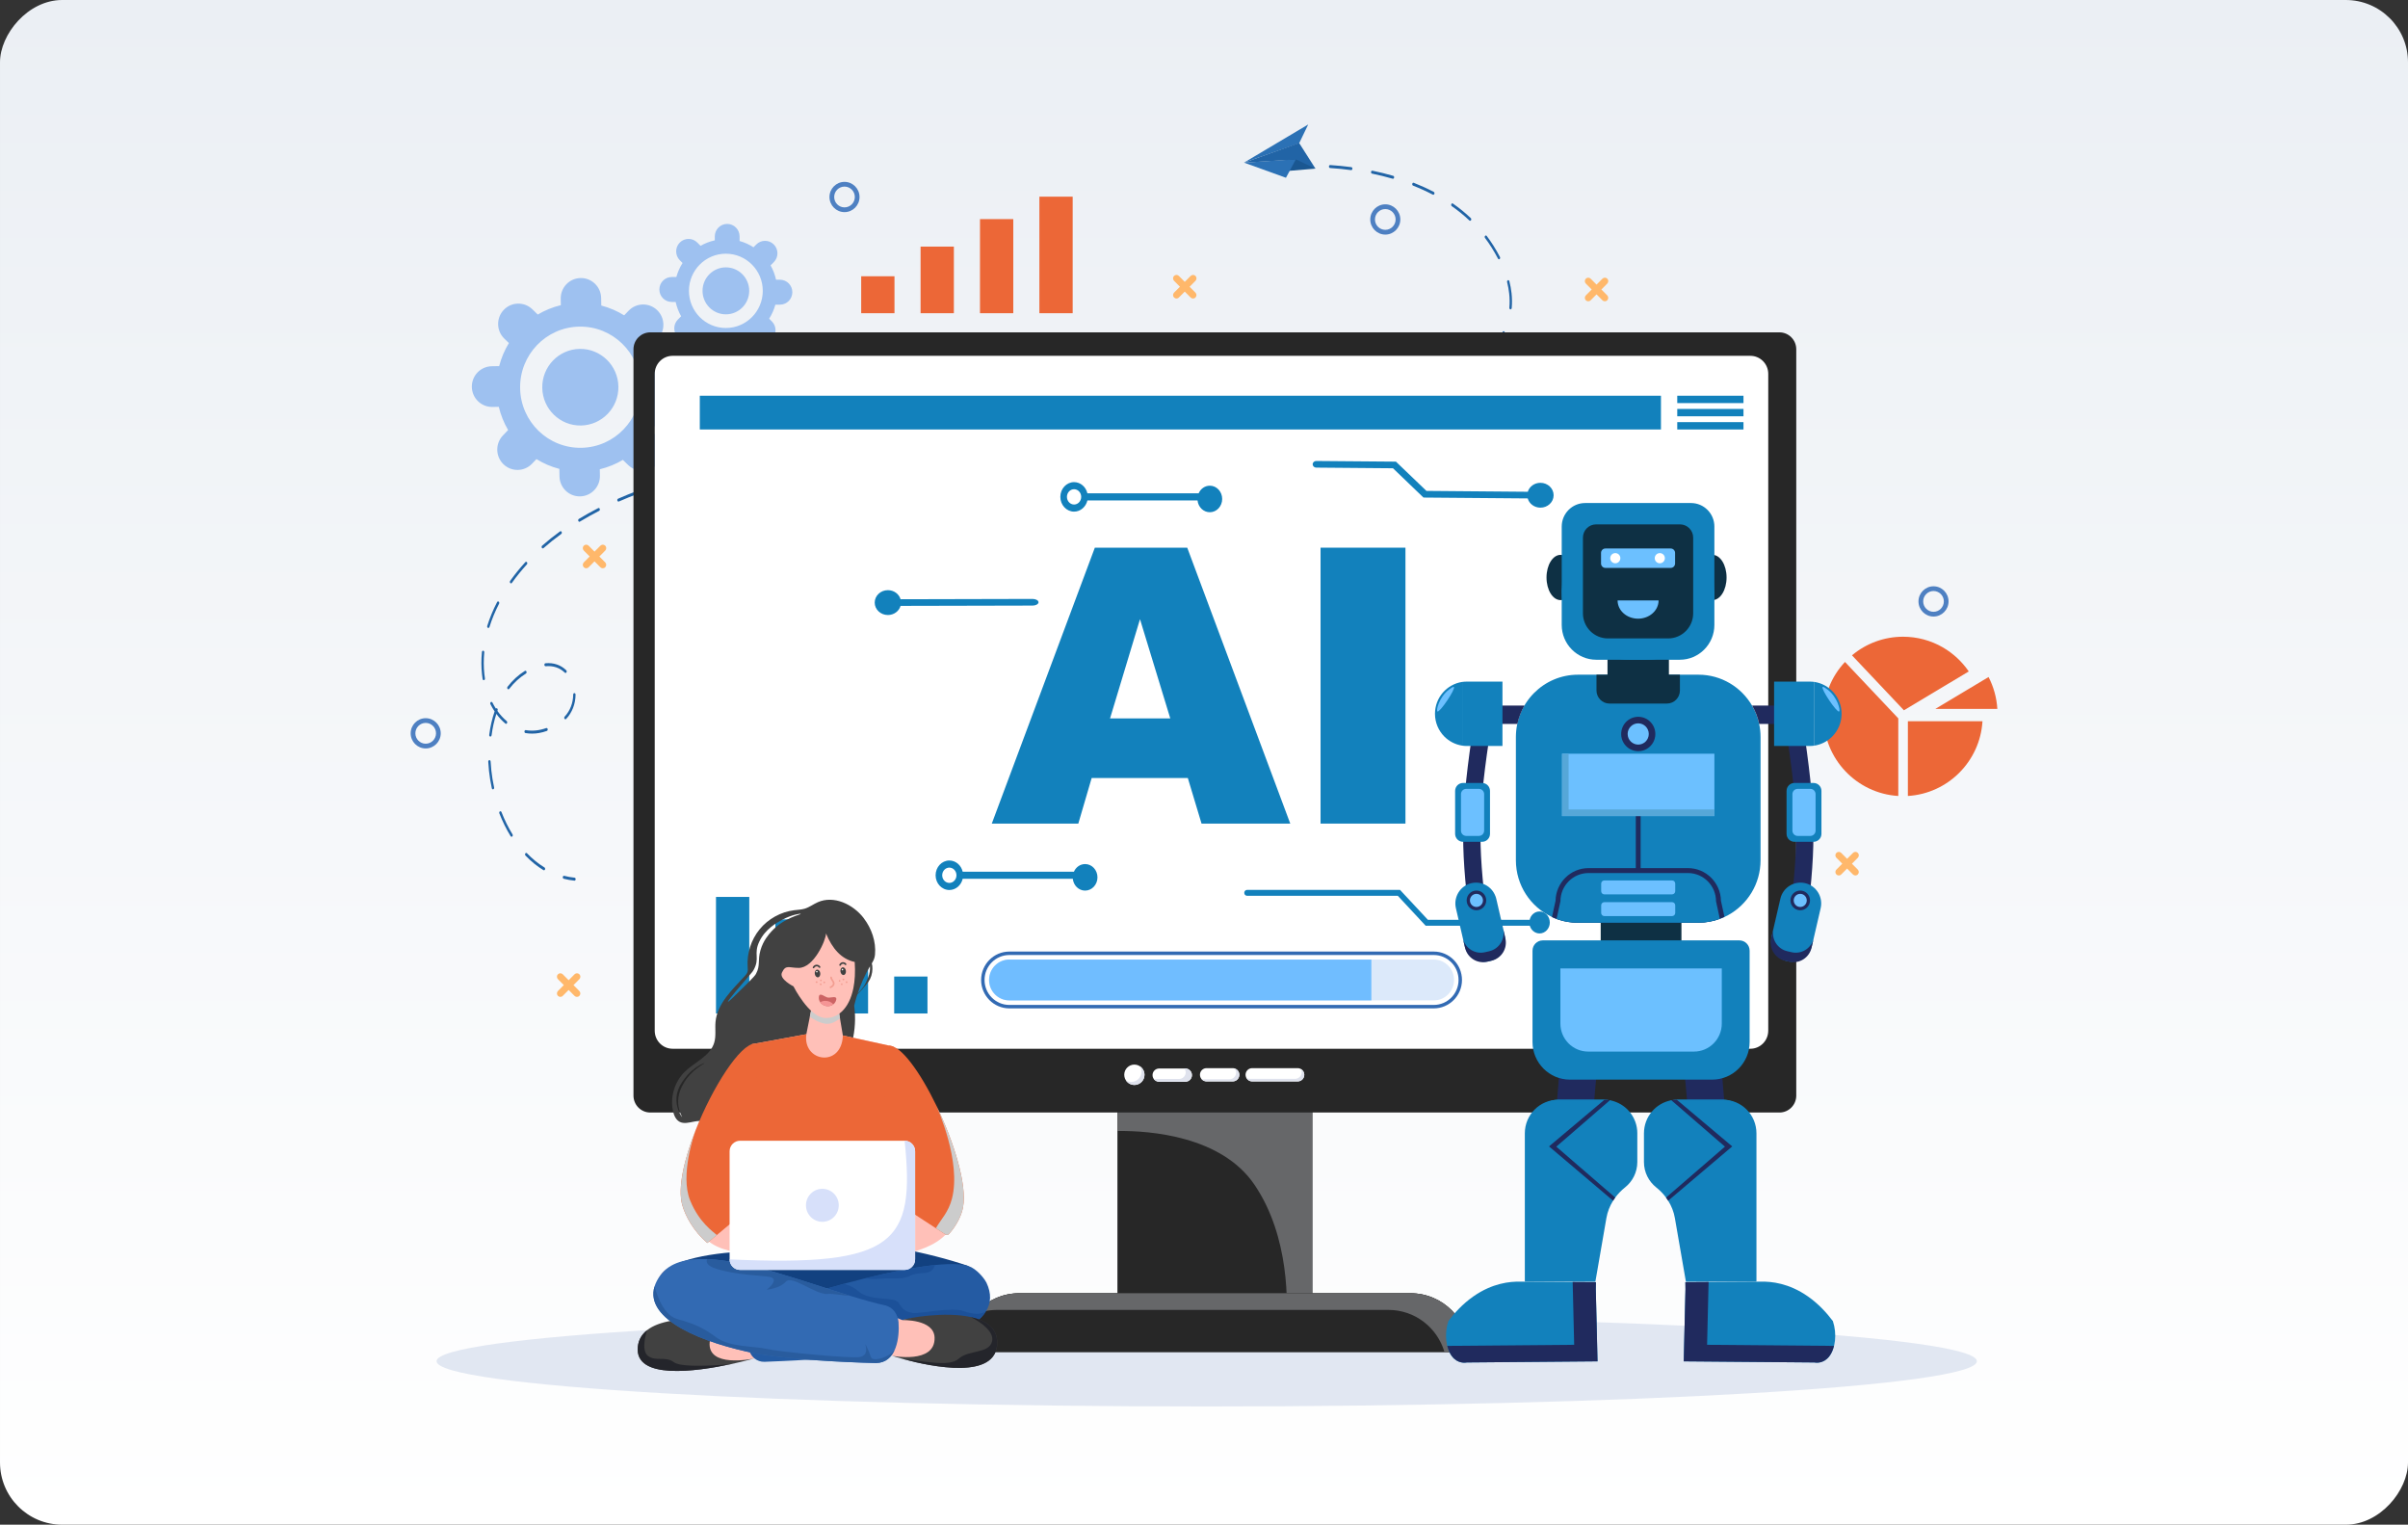 <svg width="387" height="245" viewBox="0 0 387 245" fill="none" xmlns="http://www.w3.org/2000/svg">
<rect x="0" y="0" width="387" height="245" fill="#333333" stroke="none"/>
<rect width="387" height="245" rx="10" transform="matrix(-1 0 0 1 387 0)" fill="url(#paint0_linear_542_3506)"/>
<g clip-path="url(#clip0_542_3506)">
<path d="M92.352 141.509C92.338 141.509 92.326 141.512 92.311 141.509C91.733 141.449 91.158 141.347 90.596 141.201C90.493 141.175 90.428 141.049 90.45 140.92C90.471 140.792 90.57 140.707 90.674 140.734C91.218 140.874 91.781 140.974 92.343 141.032C92.446 141.041 92.526 141.158 92.516 141.289C92.509 141.403 92.439 141.492 92.352 141.507V141.509Z" fill="#2164A6"/>
<path d="M87.446 139.842C87.409 139.849 87.373 139.842 87.337 139.82C86.316 139.199 85.343 138.409 84.449 137.476C84.367 137.391 84.358 137.241 84.425 137.139C84.493 137.038 84.611 137.023 84.693 137.108C85.564 138.017 86.509 138.783 87.504 139.389C87.597 139.447 87.638 139.59 87.593 139.708C87.564 139.784 87.508 139.832 87.448 139.842H87.446ZM82.243 134.456C82.178 134.469 82.111 134.437 82.067 134.367C81.376 133.242 80.764 132.009 80.254 130.7C80.208 130.581 80.246 130.438 80.34 130.38C80.434 130.322 80.547 130.37 80.596 130.489C81.097 131.769 81.691 132.973 82.368 134.073C82.433 134.178 82.416 134.328 82.335 134.408C82.308 134.435 82.277 134.449 82.243 134.456ZM79.249 126.832C79.155 126.849 79.066 126.776 79.04 126.657C78.842 125.743 78.69 124.81 78.589 123.882C78.536 123.388 78.495 122.888 78.469 122.396C78.462 122.263 78.553 122.147 78.647 122.142C78.751 122.132 78.842 122.234 78.849 122.365C78.873 122.845 78.914 123.334 78.967 123.817C79.066 124.723 79.213 125.634 79.408 126.531C79.434 126.66 79.377 126.79 79.276 126.824C79.268 126.827 79.259 126.829 79.251 126.832H79.249ZM86.639 117.784C85.899 117.913 85.165 117.915 84.452 117.794C84.348 117.777 84.273 117.656 84.288 117.525C84.302 117.394 84.399 117.302 84.502 117.321C85.564 117.501 86.68 117.389 87.788 116.989C87.882 116.958 87.992 117.026 88.021 117.154C88.05 117.28 87.992 117.413 87.891 117.45C87.475 117.6 87.053 117.711 86.639 117.784ZM78.837 118.356C78.818 118.359 78.801 118.359 78.782 118.356C78.678 118.334 78.608 118.213 78.625 118.082C78.799 116.747 79.088 115.482 79.49 114.316C79.249 113.952 79.023 113.562 78.818 113.148C78.763 113.036 78.789 112.888 78.878 112.818C78.965 112.748 79.085 112.782 79.141 112.893C79.309 113.228 79.49 113.548 79.683 113.851C79.738 113.795 79.815 113.783 79.88 113.821C79.977 113.877 80.015 114.02 79.972 114.139C79.96 114.171 79.95 114.202 79.938 114.231C80.381 114.859 80.88 115.407 81.431 115.869C81.518 115.942 81.542 116.09 81.484 116.202C81.427 116.311 81.308 116.342 81.222 116.269C80.689 115.826 80.205 115.307 79.772 114.713C79.42 115.785 79.16 116.941 79.003 118.157C78.989 118.264 78.921 118.342 78.842 118.356H78.837ZM90.895 115.576C90.832 115.586 90.767 115.559 90.724 115.494C90.656 115.392 90.666 115.242 90.746 115.157C91.62 114.224 92.109 112.964 92.121 111.611C92.121 111.48 92.207 111.371 92.314 111.374C92.419 111.374 92.504 111.483 92.501 111.616C92.489 113.111 91.952 114.498 90.991 115.523C90.962 115.554 90.929 115.571 90.895 115.576ZM81.732 110.76C81.677 110.77 81.619 110.748 81.573 110.695C81.499 110.603 81.496 110.453 81.569 110.356C82.363 109.321 83.303 108.463 84.355 107.806C84.449 107.748 84.562 107.796 84.611 107.913C84.656 108.031 84.618 108.174 84.524 108.233C83.51 108.865 82.609 109.692 81.843 110.688C81.812 110.726 81.773 110.751 81.732 110.758V110.76ZM90.912 108.133C90.864 108.14 90.811 108.126 90.77 108.085C89.968 107.297 88.903 106.941 87.694 107.055C87.59 107.064 87.499 106.965 87.491 106.834C87.484 106.703 87.556 106.577 87.667 106.577C88.973 106.456 90.126 106.846 91.006 107.707C91.088 107.789 91.104 107.939 91.039 108.044C91.008 108.094 90.962 108.126 90.914 108.133H90.912ZM77.773 109.294C77.674 109.311 77.58 109.229 77.561 109.103C77.525 108.868 77.493 108.63 77.467 108.388C77.339 107.219 77.334 106.003 77.452 104.769C77.464 104.638 77.558 104.544 77.664 104.561C77.768 104.575 77.842 104.696 77.83 104.827C77.717 106.02 77.722 107.195 77.845 108.322C77.871 108.555 77.9 108.785 77.936 109.011C77.956 109.139 77.888 109.265 77.787 109.292C77.785 109.292 77.78 109.292 77.777 109.292L77.773 109.294ZM78.512 100.906C78.481 100.911 78.447 100.906 78.416 100.891C78.317 100.843 78.269 100.705 78.307 100.581C78.71 99.292 79.242 98.002 79.89 96.749C79.948 96.638 80.066 96.606 80.152 96.679C80.241 96.752 80.266 96.9 80.208 97.009C79.574 98.235 79.054 99.495 78.661 100.756C78.635 100.84 78.577 100.894 78.51 100.906H78.512ZM82.154 93.737C82.101 93.746 82.043 93.727 82.002 93.679C81.925 93.591 81.918 93.439 81.988 93.342C82.727 92.304 83.551 91.291 84.43 90.329C84.51 90.244 84.63 90.254 84.697 90.353C84.765 90.453 84.758 90.603 84.678 90.69C83.811 91.64 82.999 92.639 82.269 93.662C82.238 93.705 82.197 93.732 82.154 93.739V93.737ZM208.306 69.721L207.49 69.859C207.386 69.876 207.29 69.784 207.275 69.653C207.261 69.522 207.333 69.403 207.437 69.384L208.251 69.246C209.111 69.098 209.961 68.943 210.799 68.781C210.799 68.781 210.799 68.781 210.802 68.781C210.905 68.763 210.999 68.851 211.016 68.982C211.033 69.112 210.961 69.234 210.857 69.253C210.016 69.415 209.166 69.571 208.304 69.719L208.306 69.721ZM204.12 70.385C204.12 70.385 204.118 70.385 204.115 70.385C203.007 70.545 201.868 70.698 200.731 70.838C200.628 70.85 200.534 70.756 200.524 70.623C200.514 70.492 200.584 70.385 200.695 70.361C201.829 70.22 202.966 70.067 204.072 69.91C204.175 69.895 204.269 69.99 204.281 70.121C204.293 70.249 204.221 70.368 204.118 70.385H204.12ZM214.212 68.565C214.111 68.582 214.017 68.497 214 68.368C213.983 68.238 214.051 68.114 214.154 68.092C215.291 67.84 216.416 67.573 217.49 67.3C217.587 67.266 217.693 67.358 217.714 67.486C217.736 67.615 217.669 67.741 217.565 67.767C216.486 68.041 215.361 68.308 214.219 68.562C214.219 68.562 214.215 68.562 214.212 68.562V68.565ZM197.354 71.224C197.354 71.224 197.347 71.224 197.345 71.224C196.227 71.342 195.095 71.451 193.953 71.551C193.85 71.56 193.758 71.461 193.751 71.328C193.744 71.195 193.838 71.076 193.927 71.073C195.068 70.974 196.196 70.865 197.313 70.746C197.417 70.734 197.511 70.833 197.518 70.964C197.528 71.09 197.455 71.204 197.354 71.221V71.224ZM220.877 66.863C220.781 66.88 220.689 66.803 220.667 66.682C220.643 66.553 220.708 66.425 220.81 66.393C221.946 66.059 223.052 65.707 224.1 65.349C224.198 65.315 224.304 65.39 224.333 65.516C224.36 65.644 224.302 65.775 224.201 65.809C223.148 66.168 222.038 66.522 220.899 66.856C220.891 66.856 220.887 66.859 220.882 66.861L220.877 66.863ZM190.571 71.822C190.571 71.822 190.562 71.822 190.557 71.822C189.435 71.902 188.303 71.975 187.161 72.04C187.055 72.045 186.968 71.943 186.963 71.812C186.959 71.682 187.043 71.575 187.144 71.563C188.283 71.5 189.415 71.427 190.538 71.347C190.644 71.34 190.733 71.439 190.738 71.573C190.742 71.699 190.67 71.805 190.574 71.822H190.571ZM183.782 72.205C183.782 72.205 183.767 72.205 183.762 72.205C182.635 72.254 181.503 72.292 180.361 72.324C180.255 72.326 180.169 72.222 180.166 72.091C180.164 71.958 180.253 71.851 180.352 71.846C181.491 71.815 182.623 71.776 183.748 71.728C183.854 71.723 183.941 71.827 183.943 71.958C183.945 72.082 183.875 72.186 183.779 72.203L183.782 72.205ZM227.433 64.607C227.344 64.621 227.255 64.556 227.226 64.442C227.195 64.316 227.25 64.183 227.349 64.142C228.469 63.691 229.546 63.216 230.545 62.731C230.644 62.683 230.755 62.746 230.791 62.869C230.829 62.993 230.779 63.131 230.683 63.177C229.676 63.667 228.592 64.144 227.465 64.597C227.455 64.602 227.443 64.605 227.433 64.607ZM87.26 88.121C87.193 88.133 87.121 88.097 87.08 88.022C87.019 87.913 87.041 87.765 87.125 87.687C88.026 86.895 88.997 86.122 90.008 85.387C90.098 85.319 90.216 85.361 90.269 85.475C90.322 85.588 90.29 85.736 90.199 85.802C89.197 86.529 88.236 87.295 87.344 88.08C87.318 88.102 87.291 88.116 87.26 88.121ZM176.982 72.397C176.982 72.397 176.965 72.397 176.958 72.397C175.828 72.413 174.694 72.423 173.554 72.426C173.448 72.426 173.364 72.319 173.364 72.188C173.364 72.055 173.451 71.948 173.554 71.948C174.694 71.948 175.826 71.936 176.953 71.919C177.059 71.919 177.143 72.023 177.146 72.154C177.146 72.275 177.076 72.377 176.982 72.394V72.397ZM233.766 61.51C233.686 61.524 233.604 61.471 233.568 61.376C233.522 61.258 233.563 61.114 233.657 61.056C234.739 60.407 235.736 59.726 236.625 59.03C236.714 58.962 236.832 58.994 236.887 59.108C236.943 59.219 236.916 59.367 236.827 59.437C235.926 60.143 234.917 60.831 233.821 61.488C233.804 61.498 233.785 61.505 233.766 61.51ZM170.18 72.409C170.18 72.409 170.161 72.409 170.151 72.411C169.115 72.399 168.075 72.382 167.032 72.36L166.75 72.353C166.644 72.35 166.562 72.242 166.565 72.108C166.565 71.975 166.656 71.871 166.757 71.873L167.039 71.88C168.08 71.902 169.12 71.919 170.156 71.931C170.262 71.931 170.346 72.04 170.344 72.174C170.344 72.295 170.271 72.392 170.18 72.409ZM163.38 72.287C163.38 72.287 163.361 72.287 163.351 72.287C162.241 72.268 161.109 72.251 159.953 72.239C159.847 72.239 159.763 72.13 159.765 71.997C159.765 71.863 159.852 71.762 159.958 71.759C161.114 71.771 162.248 71.788 163.359 71.808C163.462 71.808 163.547 71.919 163.547 72.05C163.547 72.169 163.474 72.268 163.383 72.283L163.38 72.287ZM93.137 83.839C93.058 83.853 92.976 83.802 92.94 83.705C92.894 83.587 92.933 83.444 93.029 83.385C94.019 82.784 95.069 82.198 96.146 81.645C96.242 81.594 96.353 81.655 96.394 81.776C96.432 81.897 96.386 82.038 96.29 82.089C95.221 82.639 94.178 83.221 93.193 83.817C93.173 83.829 93.154 83.836 93.137 83.839ZM156.581 72.215C156.581 72.215 156.564 72.215 156.554 72.215C155.437 72.212 154.305 72.215 153.156 72.22C153.05 72.22 152.965 72.113 152.965 71.982C152.965 71.849 153.052 71.742 153.156 71.742C154.305 71.735 155.439 71.735 156.557 71.737C156.663 71.737 156.747 71.844 156.747 71.977C156.747 72.099 156.675 72.198 156.583 72.212L156.581 72.215ZM239.481 56.934C239.421 56.943 239.358 56.917 239.315 56.856C239.245 56.757 239.252 56.606 239.33 56.519C240.233 55.501 240.958 54.43 241.49 53.337C241.545 53.223 241.663 53.189 241.753 53.257C241.842 53.325 241.871 53.473 241.815 53.587C241.266 54.721 240.515 55.826 239.585 56.876C239.556 56.91 239.52 56.929 239.484 56.934H239.481ZM149.781 72.258C149.781 72.258 149.764 72.258 149.757 72.258C148.635 72.278 147.5 72.302 146.359 72.334C146.253 72.336 146.166 72.232 146.163 72.101C146.163 71.968 146.248 71.861 146.349 71.856C147.493 71.825 148.625 71.798 149.75 71.781C149.856 71.781 149.94 71.885 149.943 72.016C149.943 72.137 149.873 72.239 149.779 72.256L149.781 72.258ZM99.424 80.596C99.337 80.61 99.248 80.547 99.219 80.438C99.185 80.315 99.236 80.177 99.337 80.133C100.38 79.675 101.469 79.231 102.579 78.814C102.678 78.781 102.786 78.848 102.815 78.974C102.844 79.1 102.789 79.234 102.688 79.272C101.584 79.687 100.498 80.13 99.462 80.584C99.45 80.588 99.438 80.593 99.426 80.596H99.424ZM142.984 72.452C142.984 72.452 142.97 72.452 142.965 72.452C141.84 72.498 140.705 72.554 139.569 72.617C139.463 72.622 139.376 72.52 139.371 72.389C139.366 72.256 139.451 72.147 139.552 72.14C140.691 72.077 141.823 72.023 142.95 71.975C143.054 71.97 143.143 72.074 143.145 72.205C143.148 72.329 143.078 72.433 142.982 72.45L142.984 72.452ZM105.932 78.133C105.838 78.15 105.746 78.075 105.722 77.956C105.696 77.828 105.759 77.697 105.86 77.666C106.929 77.319 108.044 76.982 109.172 76.665C109.268 76.64 109.374 76.716 109.398 76.846C109.422 76.975 109.357 77.103 109.253 77.132C108.131 77.448 107.021 77.782 105.954 78.129C105.946 78.129 105.939 78.133 105.932 78.133ZM136.189 72.83C136.189 72.83 136.18 72.83 136.175 72.83C135.048 72.91 133.916 73 132.783 73.102C132.68 73.112 132.588 73.012 132.581 72.879C132.574 72.746 132.658 72.634 132.757 72.624C133.889 72.525 135.023 72.433 136.153 72.353C136.259 72.346 136.348 72.445 136.353 72.578C136.358 72.704 136.286 72.811 136.189 72.828V72.83ZM129.407 73.434C129.407 73.434 129.399 73.434 129.397 73.434C128.243 73.558 127.106 73.693 126.015 73.834C125.912 73.846 125.818 73.751 125.806 73.621C125.796 73.492 125.868 73.376 125.969 73.359C125.969 73.359 125.974 73.359 125.977 73.359C127.07 73.218 128.209 73.082 129.363 72.959C129.467 72.947 129.561 73.046 129.568 73.177C129.578 73.305 129.505 73.417 129.404 73.434H129.407ZM112.568 76.267C112.469 76.284 112.375 76.202 112.356 76.076C112.337 75.947 112.404 75.821 112.508 75.797C113.594 75.533 114.721 75.281 115.858 75.043C115.959 75.009 116.06 75.109 116.077 75.24C116.094 75.37 116.024 75.494 115.921 75.513C114.786 75.749 113.661 76.003 112.58 76.265C112.577 76.265 112.573 76.265 112.57 76.265L112.568 76.267ZM122.643 74.309C122.643 74.309 122.643 74.309 122.641 74.309C121.759 74.445 120.88 74.585 120.003 74.738L119.273 74.866C119.17 74.883 119.073 74.794 119.059 74.663C119.045 74.532 119.117 74.411 119.22 74.391L119.95 74.263C120.827 74.11 121.709 73.969 122.593 73.834C122.696 73.819 122.792 73.911 122.804 74.042C122.817 74.173 122.744 74.289 122.641 74.309H122.643ZM242.791 49.709C242.776 49.711 242.759 49.711 242.743 49.709C242.639 49.694 242.564 49.576 242.574 49.445C242.641 48.701 242.632 47.932 242.547 47.162C242.482 46.563 242.369 45.947 242.215 45.332C242.184 45.206 242.239 45.072 242.338 45.031C242.434 44.988 242.545 45.06 242.576 45.186C242.74 45.826 242.856 46.471 242.926 47.096C243.015 47.906 243.024 48.715 242.955 49.498C242.945 49.609 242.875 49.694 242.791 49.709ZM240.934 41.665C240.864 41.677 240.789 41.638 240.748 41.558C240.44 40.962 240.086 40.346 239.696 39.731C239.375 39.224 239.028 38.722 238.665 38.24C238.592 38.143 238.595 37.993 238.672 37.903C238.747 37.814 238.867 37.816 238.939 37.913C239.31 38.405 239.664 38.919 239.992 39.435C240.389 40.063 240.748 40.688 241.064 41.299C241.122 41.41 241.095 41.558 241.008 41.631C240.984 41.65 240.958 41.662 240.931 41.667L240.934 41.665ZM236.292 35.475C236.244 35.482 236.193 35.468 236.153 35.429C235.288 34.61 234.336 33.834 233.322 33.126C233.231 33.061 233.197 32.915 233.248 32.801C233.298 32.685 233.414 32.644 233.505 32.709C234.532 33.427 235.5 34.215 236.379 35.048C236.463 35.128 236.48 35.279 236.415 35.383C236.384 35.436 236.338 35.468 236.29 35.475H236.292ZM230.379 31.296C230.345 31.301 230.312 31.296 230.28 31.279C229.276 30.753 228.206 30.266 227.098 29.83C226.997 29.791 226.942 29.656 226.973 29.53C227.005 29.404 227.111 29.333 227.212 29.372C228.329 29.813 229.411 30.305 230.427 30.836C230.524 30.887 230.569 31.027 230.528 31.149C230.502 31.231 230.444 31.282 230.379 31.294V31.296ZM223.897 28.725C223.876 28.73 223.852 28.727 223.83 28.72C222.761 28.41 221.643 28.134 220.504 27.898C220.4 27.877 220.33 27.756 220.347 27.625C220.364 27.494 220.46 27.404 220.564 27.428C221.71 27.663 222.838 27.942 223.914 28.255C224.015 28.284 224.08 28.412 224.056 28.541C224.037 28.64 223.972 28.71 223.897 28.725ZM217.189 27.334C217.175 27.336 217.16 27.336 217.144 27.334C216.033 27.186 214.896 27.074 213.762 26.999C213.656 26.992 213.576 26.881 213.581 26.747C213.586 26.614 213.675 26.515 213.781 26.522C214.92 26.597 216.064 26.709 217.182 26.856C217.286 26.871 217.363 26.987 217.351 27.118C217.341 27.23 217.274 27.314 217.187 27.331L217.189 27.334Z" fill="#2164A6"/>
<path d="M210.354 26.893C210.354 26.893 210.337 26.893 210.33 26.895C209.265 26.9 208.637 26.946 208.632 26.946C208.526 26.953 208.437 26.854 208.432 26.721C208.427 26.587 208.514 26.476 208.61 26.469C208.617 26.469 209.253 26.423 210.33 26.415C210.436 26.415 210.52 26.522 210.52 26.653C210.52 26.774 210.448 26.876 210.356 26.89L210.354 26.893Z" fill="#2164A6"/>
<path d="M211.413 27.096L206.264 27.53L207.796 24.229L211.413 27.096Z" fill="#1A5791"/>
<path d="M206.672 28.565L199.947 26.137L208.264 25.591L206.672 28.565Z" fill="#2B71B5"/>
<path d="M199.939 26.125L210.248 20L208.789 23.025L199.939 26.125Z" fill="#2B71B5"/>
<path d="M199.947 26.137L208.284 25.618L211.415 27.096L208.789 22.976L199.947 26.137Z" fill="#2164A6"/>
<path d="M193.94 226C262.3 226 317.717 222.745 317.717 218.729C317.717 214.714 262.3 211.458 193.94 211.458C125.579 211.458 70.162 214.714 70.162 218.729C70.162 222.745 125.579 226 193.94 226Z" fill="#E1E7F2"/>
<path d="M305.852 102.314C302.824 102.314 299.938 103.371 297.641 105.303L305.987 114.134L316.406 107.891C315.327 106.316 313.904 104.99 312.251 104.03C310.317 102.908 308.104 102.314 305.854 102.314H305.852Z" fill="#EC6737"/>
<path d="M306.623 115.896V127.901C313.059 127.515 318.225 122.341 318.613 115.896H306.623Z" fill="#EC6737"/>
<path d="M311.043 113.909H321C320.892 112.118 320.41 110.373 319.589 108.788L311.043 113.909Z" fill="#EC6737"/>
<path d="M296.516 106.369C294.285 108.746 293.066 111.827 293.066 115.121C293.066 121.921 298.387 127.501 305.081 127.903V115.431L296.518 106.369H296.516Z" fill="#EC6737"/>
<path d="M107.393 59.05L106.369 59.069C106.054 57.739 105.543 56.483 104.871 55.339L105.704 54.469C106.95 53.17 106.914 51.098 105.623 49.845C104.332 48.592 102.272 48.628 101.027 49.927L100.314 50.671C99.184 49.971 97.949 49.438 96.636 49.098L96.614 47.889C96.583 46.083 95.102 44.646 93.307 44.678C91.513 44.709 90.084 46.2 90.116 48.005L90.135 49.035C88.813 49.353 87.565 49.867 86.428 50.543L85.563 49.704C84.272 48.451 82.213 48.487 80.968 49.787C79.722 51.086 79.759 53.158 81.05 54.411L81.787 55.128C81.091 56.265 80.561 57.508 80.224 58.829L79.024 58.851C77.23 58.883 75.801 60.373 75.832 62.179C75.864 63.984 77.345 65.421 79.14 65.39L80.163 65.371C80.479 66.701 80.989 67.959 81.661 69.101L80.828 69.971C79.583 71.27 79.619 73.342 80.91 74.595C82.201 75.848 84.26 75.812 85.506 74.513L86.216 73.773C87.346 74.471 88.584 75.005 89.897 75.346L89.918 76.551C89.95 78.356 91.431 79.794 93.225 79.762C95.02 79.731 96.448 78.24 96.417 76.434L96.397 75.404C97.72 75.087 98.97 74.573 100.104 73.897L100.969 74.736C102.26 75.989 104.319 75.952 105.565 74.653C106.81 73.354 106.774 71.282 105.483 70.029L104.746 69.314C105.44 68.177 105.969 66.931 106.309 65.608L107.509 65.586C109.303 65.555 110.731 64.064 110.7 62.259C110.669 60.453 109.187 59.016 107.393 59.047V59.05ZM102.942 62.045C103.038 67.421 98.782 71.859 93.44 71.956C88.097 72.053 83.687 67.77 83.591 62.394C83.494 57.016 87.751 52.581 93.093 52.484C98.435 52.387 102.845 56.667 102.942 62.045Z" fill="#9EC1F0"/>
<path d="M87.151 62.331C87.212 65.729 89.999 68.436 93.375 68.373C96.752 68.313 99.445 65.509 99.385 62.111C99.325 58.713 96.533 56.003 93.156 56.064C89.779 56.124 87.089 58.933 87.151 62.331Z" fill="#9EC1F0"/>
<path d="M125.349 44.947H124.72C124.542 44.127 124.243 43.352 123.843 42.644L124.364 42.12C125.142 41.338 125.142 40.068 124.364 39.285C123.586 38.502 122.323 38.502 121.545 39.285L121.1 39.733C120.416 39.292 119.664 38.95 118.862 38.727V37.986C118.862 36.878 117.971 35.981 116.87 35.981C115.769 35.981 114.878 36.878 114.878 37.986V38.618C114.064 38.798 113.293 39.098 112.59 39.501L112.07 38.977C111.292 38.194 110.03 38.194 109.252 38.977C108.474 39.76 108.474 41.03 109.252 41.813L109.697 42.261C109.259 42.949 108.919 43.706 108.698 44.513H107.961C106.86 44.513 105.969 45.409 105.969 46.517C105.969 47.625 106.86 48.521 107.961 48.521H108.589C108.768 49.341 109.066 50.116 109.466 50.824L108.946 51.347C108.168 52.13 108.168 53.4 108.946 54.183C109.724 54.966 110.986 54.966 111.764 54.183L112.207 53.737C112.891 54.178 113.645 54.517 114.447 54.743V55.482C114.447 56.59 115.338 57.486 116.439 57.486C117.54 57.486 118.431 56.59 118.431 55.482V54.849C119.245 54.67 120.016 54.37 120.719 53.967L121.24 54.491C122.017 55.274 123.28 55.274 124.058 54.491C124.836 53.708 124.836 52.438 124.058 51.655L123.614 51.209C124.053 50.521 124.39 49.762 124.614 48.955H125.349C126.449 48.955 127.341 48.059 127.341 46.951C127.341 45.843 126.449 44.947 125.349 44.947ZM122.588 46.735C122.588 50.031 119.932 52.705 116.656 52.705C113.38 52.705 110.723 50.031 110.723 46.735C110.723 43.439 113.38 40.766 116.656 40.766C119.932 40.766 122.588 43.437 122.588 46.735Z" fill="#9EC1F0"/>
<path d="M112.908 46.735C112.908 48.819 114.587 50.509 116.658 50.509C118.73 50.509 120.409 48.819 120.409 46.735C120.409 44.651 118.727 42.961 116.658 42.961C114.589 42.961 112.908 44.653 112.908 46.735Z" fill="#9EC1F0"/>
<path d="M143.756 44.392H138.406V50.33H143.756V44.392Z" fill="#EC6737"/>
<path d="M153.301 39.627H147.951V50.33H153.301V39.627Z" fill="#EC6737"/>
<path d="M162.848 35.209H157.498V50.33H162.848V35.209Z" fill="#EC6737"/>
<path d="M172.395 31.602H167.045V50.33H172.395V31.602Z" fill="#EC6737"/>
<path d="M92.169 158.291L93.116 157.338C93.33 157.122 93.33 156.771 93.116 156.555C92.901 156.34 92.552 156.34 92.338 156.555L91.391 157.508L90.445 156.555C90.23 156.34 89.881 156.34 89.667 156.555C89.452 156.771 89.452 157.122 89.667 157.338L90.613 158.291L89.669 159.241C89.455 159.456 89.455 159.808 89.669 160.024C89.777 160.133 89.917 160.186 90.057 160.186C90.197 160.186 90.339 160.133 90.445 160.024L91.389 159.074L92.333 160.024C92.441 160.133 92.581 160.186 92.721 160.186C92.861 160.186 93.003 160.133 93.109 160.024C93.323 159.808 93.323 159.456 93.109 159.241L92.164 158.291H92.169Z" fill="#FFB86B"/>
<path d="M96.326 89.42L97.272 88.468C97.486 88.252 97.486 87.901 97.272 87.685C97.058 87.469 96.708 87.469 96.494 87.685L95.547 88.638L94.601 87.685C94.386 87.469 94.037 87.469 93.823 87.685C93.609 87.901 93.609 88.252 93.823 88.468L94.769 89.42L93.825 90.37C93.611 90.586 93.611 90.938 93.825 91.153C93.934 91.262 94.073 91.316 94.213 91.316C94.353 91.316 94.495 91.262 94.601 91.153L95.545 90.203L96.489 91.153C96.598 91.262 96.737 91.316 96.877 91.316C97.017 91.316 97.159 91.262 97.265 91.153C97.479 90.938 97.479 90.586 97.265 90.37L96.321 89.42H96.326Z" fill="#FFB86B"/>
<path d="M191.187 46.074L192.133 45.121C192.348 44.905 192.348 44.554 192.133 44.338C191.919 44.123 191.57 44.123 191.355 44.338L190.409 45.291L189.462 44.338C189.248 44.123 188.899 44.123 188.684 44.338C188.47 44.554 188.47 44.905 188.684 45.121L189.631 46.074L188.687 47.024C188.472 47.239 188.472 47.591 188.687 47.806C188.795 47.916 188.935 47.969 189.074 47.969C189.214 47.969 189.356 47.916 189.462 47.806L190.406 46.856L191.351 47.806C191.459 47.916 191.599 47.969 191.738 47.969C191.878 47.969 192.02 47.916 192.126 47.806C192.341 47.591 192.341 47.239 192.126 47.024L191.182 46.074H191.187Z" fill="#FFB86B"/>
<path d="M257.366 46.517L258.313 45.565C258.527 45.349 258.527 44.997 258.313 44.782C258.099 44.566 257.749 44.566 257.535 44.782L256.588 45.734L255.642 44.782C255.428 44.566 255.078 44.566 254.864 44.782C254.65 44.997 254.65 45.349 254.864 45.565L255.81 46.517L254.866 47.467C254.652 47.683 254.652 48.034 254.866 48.25C254.975 48.359 255.114 48.412 255.254 48.412C255.394 48.412 255.536 48.359 255.642 48.25L256.586 47.3L257.53 48.25C257.639 48.359 257.778 48.412 257.918 48.412C258.058 48.412 258.2 48.359 258.306 48.25C258.52 48.034 258.52 47.683 258.306 47.467L257.362 46.517H257.366Z" fill="#FFB86B"/>
<path d="M297.634 138.783L298.581 137.83C298.795 137.615 298.795 137.263 298.581 137.048C298.366 136.832 298.017 136.832 297.803 137.048L296.856 138L295.909 137.048C295.695 136.832 295.346 136.832 295.131 137.048C294.917 137.263 294.917 137.615 295.131 137.83L296.078 138.783L295.134 139.733C294.92 139.949 294.92 140.3 295.134 140.516C295.242 140.625 295.382 140.678 295.522 140.678C295.661 140.678 295.803 140.625 295.909 140.516L296.854 139.566L297.798 140.516C297.906 140.625 298.046 140.678 298.186 140.678C298.325 140.678 298.467 140.625 298.573 140.516C298.788 140.3 298.788 139.949 298.573 139.733L297.629 138.783H297.634Z" fill="#FFB86B"/>
<path d="M68.416 120.266C67.084 120.266 66 119.175 66 117.835C66 116.495 67.084 115.404 68.416 115.404C69.748 115.404 70.832 116.495 70.832 117.835C70.832 119.175 69.748 120.266 68.416 120.266ZM68.416 116.163C67.501 116.163 66.756 116.912 66.756 117.833C66.756 118.754 67.501 119.503 68.416 119.503C69.331 119.503 70.075 118.754 70.075 117.833C70.075 116.912 69.331 116.163 68.416 116.163Z" fill="#4E80C2"/>
<path d="M135.724 34.086C134.392 34.086 133.309 32.996 133.309 31.655C133.309 30.315 134.392 29.224 135.724 29.224C137.056 29.224 138.14 30.315 138.14 31.655C138.14 32.996 137.056 34.086 135.724 34.086ZM135.724 29.983C134.809 29.983 134.065 30.732 134.065 31.653C134.065 32.574 134.809 33.323 135.724 33.323C136.64 33.323 137.384 32.574 137.384 31.653C137.384 30.732 136.64 29.983 135.724 29.983Z" fill="#4E80C2"/>
<path d="M222.637 37.695C221.305 37.695 220.221 36.604 220.221 35.264C220.221 33.924 221.305 32.833 222.637 32.833C223.969 32.833 225.052 33.924 225.052 35.264C225.052 36.604 223.969 37.695 222.637 37.695ZM222.637 33.592C221.721 33.592 220.977 34.341 220.977 35.262C220.977 36.183 221.721 36.932 222.637 36.932C223.552 36.932 224.296 36.183 224.296 35.262C224.296 34.341 223.552 33.592 222.637 33.592Z" fill="#4E80C2"/>
<path d="M310.744 99.071C309.412 99.071 308.328 97.981 308.328 96.64C308.328 95.3 309.412 94.21 310.744 94.21C312.076 94.21 313.16 95.3 313.16 96.64C313.16 97.981 312.076 99.071 310.744 99.071ZM310.744 94.968C309.829 94.968 309.084 95.717 309.084 96.638C309.084 97.559 309.829 98.308 310.744 98.308C311.659 98.308 312.404 97.559 312.404 96.638C312.404 95.717 311.659 94.968 310.744 94.968Z" fill="#4E80C2"/>
<path d="M287.379 57.007H105.221V174.11H287.379V57.007Z" fill="white"/>
<path d="M210.91 176.914H179.586V213.358H210.91V176.914Z" fill="#272727"/>
<path d="M210.912 176.914V213.358H206.683C206.981 209.715 207.319 198.746 201.593 190.341C196.289 182.563 184.892 181.669 179.588 181.737V176.916H210.912V176.914Z" fill="#666769"/>
<path d="M226.69 207.811H163.807C158.622 207.811 154.416 212.042 154.416 217.26H236.081C236.081 212.042 231.875 207.811 226.69 207.811Z" fill="#4D4D4D"/>
<path d="M226.69 207.811H163.807C158.622 207.811 154.416 212.042 154.416 217.26H236.081C236.081 212.042 231.875 207.811 226.69 207.811Z" fill="#272727"/>
<path d="M285.985 53.405H104.511C103.018 53.405 101.809 54.624 101.809 56.124V176.049C101.809 177.551 103.02 178.768 104.511 178.768H285.983C287.476 178.768 288.685 177.549 288.685 176.049V56.124C288.685 54.624 287.476 53.405 285.983 53.405H285.985ZM284.181 165.62C284.181 167.222 282.895 168.521 281.307 168.521H108.098C106.51 168.521 105.222 167.222 105.222 165.62V60.077C105.222 58.475 106.51 57.176 108.098 57.176H281.31C282.897 57.176 284.183 58.475 284.183 60.077V165.622L284.181 165.62Z" fill="#272727"/>
<path d="M208.56 173.771H201.238C200.652 173.771 200.178 173.293 200.178 172.704C200.178 172.115 200.652 171.638 201.238 171.638H208.56C209.145 171.638 209.62 172.115 209.62 172.704C209.62 173.293 209.145 173.771 208.56 173.771Z" fill="white"/>
<path d="M209.059 171.783C209.141 171.936 209.201 172.1 209.201 172.287C209.201 172.876 208.727 173.353 208.142 173.353H200.819C200.634 173.353 200.468 173.293 200.318 173.208C200.499 173.538 200.834 173.77 201.234 173.77H208.556C209.141 173.77 209.616 173.293 209.616 172.704C209.616 172.302 209.384 171.965 209.057 171.783H209.059Z" fill="#DFE2ED"/>
<path d="M198.12 173.771H193.907C193.322 173.771 192.848 173.293 192.848 172.704C192.848 172.115 193.322 171.638 193.907 171.638H198.12C198.705 171.638 199.18 172.115 199.18 172.704C199.18 173.293 198.705 173.771 198.12 173.771Z" fill="white"/>
<path d="M198.416 171.698C198.563 171.88 198.662 172.103 198.662 172.357C198.662 172.946 198.188 173.424 197.602 173.424H193.39C193.286 173.424 193.19 173.392 193.096 173.363C193.291 173.606 193.575 173.77 193.907 173.77H198.12C198.705 173.77 199.18 173.293 199.18 172.704C199.18 172.222 198.855 171.829 198.416 171.698Z" fill="#DFE2ED"/>
<path d="M190.501 173.826H186.288C185.703 173.826 185.229 173.349 185.229 172.76C185.229 172.171 185.703 171.693 186.288 171.693H190.501C191.086 171.693 191.561 172.171 191.561 172.76C191.561 173.349 191.086 173.826 190.501 173.826Z" fill="white"/>
<path d="M190.501 171.693H190.342C190.47 171.868 190.559 172.074 190.559 172.309C190.559 172.898 190.084 173.375 189.499 173.375H185.445C185.638 173.642 185.934 173.826 186.288 173.826H190.501C191.086 173.826 191.561 173.349 191.561 172.76C191.561 172.171 191.086 171.693 190.501 171.693Z" fill="#DFE2ED"/>
<path d="M180.682 172.704C180.682 171.8 181.411 171.066 182.31 171.066C183.208 171.066 183.938 171.8 183.938 172.704C183.938 173.608 183.208 174.342 182.31 174.342C181.411 174.342 180.682 173.608 180.682 172.704Z" fill="white"/>
<path d="M183.189 171.327C183.352 171.582 183.449 171.885 183.449 172.212C183.449 173.116 182.719 173.85 181.821 173.85C181.495 173.85 181.197 173.753 180.941 173.589C181.23 174.042 181.734 174.342 182.31 174.342C183.208 174.342 183.938 173.608 183.938 172.704C183.938 172.125 183.637 171.618 183.186 171.327H183.189Z" fill="#DFE2ED"/>
<path d="M226.688 207.811H163.806C160.887 207.811 158.281 209.151 156.559 211.252C157.695 210.76 158.946 210.486 160.263 210.486H223.145C227.409 210.486 231.002 213.346 232.149 217.26H236.082C236.082 212.042 231.877 207.811 226.691 207.811H226.688Z" fill="#666769"/>
<path d="M266.939 63.589H112.469V69.011H266.939V63.589Z" fill="#1281BC"/>
<path d="M280.202 63.589H269.559V64.772H280.202V63.589Z" fill="#1281BC"/>
<path d="M280.202 65.71H269.559V66.892H280.202V65.71Z" fill="#1281BC"/>
<path d="M280.202 67.831H269.559V69.013H280.202V67.831Z" fill="#1281BC"/>
<path d="M162.218 162.035C159.715 162.035 157.68 159.987 157.68 157.469C157.68 154.951 159.715 152.903 162.218 152.903H230.425C232.928 152.903 234.963 154.951 234.963 157.469C234.963 159.987 232.928 162.035 230.425 162.035H162.218Z" fill="#326AB3"/>
<path d="M162.217 161.48C160.02 161.48 158.23 159.682 158.23 157.469C158.23 155.256 160.018 153.458 162.217 153.458H230.425C232.621 153.458 234.411 155.256 234.411 157.469C234.411 159.682 232.624 161.48 230.425 161.48H162.217Z" fill="white"/>
<path d="M230.426 154.187H162.218C160.417 154.187 158.957 155.656 158.957 157.469C158.957 159.282 160.417 160.75 162.218 160.75H230.426C232.228 160.75 233.687 159.282 233.687 157.469C233.687 155.656 232.228 154.187 230.426 154.187Z" fill="#DCE9FA"/>
<path d="M220.399 154.187V160.75H162.216C161.315 160.75 160.501 160.385 159.911 159.791C159.321 159.197 158.957 158.375 158.957 157.469C158.957 155.658 160.417 154.187 162.218 154.187H220.401H220.399Z" fill="#70BDFF"/>
<path d="M143.709 162.854H149.059V156.917H143.709V162.854Z" fill="#1281BC"/>
<path d="M134.162 162.854H139.512V152.152H134.162V162.854Z" fill="#1281BC"/>
<path d="M124.617 162.854H129.967V147.733H124.617V162.854Z" fill="#1281BC"/>
<path d="M115.07 162.852H120.42V144.125H115.07V162.852Z" fill="#1281BC"/>
<path d="M165.943 97.309L144.735 97.358C144.495 98.201 143.671 98.824 142.703 98.826C141.532 98.829 140.581 97.937 140.578 96.834C140.576 95.729 141.522 94.832 142.693 94.832C143.666 94.83 144.485 95.445 144.733 96.291L165.941 96.24C166.471 96.24 166.902 96.478 166.902 96.774C166.905 97.067 166.476 97.307 165.946 97.312L165.943 97.309Z" fill="#1281BC"/>
<path d="M194.433 78.046C193.639 78.046 192.952 78.548 192.639 79.272H174.762C174.524 78.24 173.654 77.472 172.618 77.472C171.4 77.472 170.412 78.536 170.412 79.84C170.412 81.144 171.402 82.212 172.618 82.212C173.652 82.212 174.524 81.444 174.762 80.412H192.461C192.567 81.478 193.412 82.309 194.436 82.309C195.534 82.309 196.423 81.354 196.423 80.177C196.423 78.999 195.534 78.044 194.436 78.044L194.433 78.046ZM172.618 81.071C171.987 81.071 171.472 80.518 171.472 79.84C171.472 79.161 171.987 78.611 172.618 78.611C173.249 78.611 173.765 79.163 173.765 79.84C173.765 80.516 173.252 81.071 172.618 81.071Z" fill="#1281BC"/>
<path d="M174.389 138.846C173.594 138.846 172.908 139.347 172.595 140.072H154.718C154.479 139.04 153.607 138.271 152.574 138.271C151.355 138.271 150.365 139.335 150.365 140.644C150.365 141.953 151.358 143.012 152.574 143.012C153.61 143.012 154.479 142.244 154.718 141.211H172.416C172.522 142.278 173.368 143.109 174.391 143.109C175.487 143.109 176.379 142.154 176.379 140.976C176.379 139.798 175.487 138.843 174.391 138.843L174.389 138.846ZM152.572 141.873C151.94 141.873 151.425 141.323 151.425 140.644C151.425 139.965 151.94 139.413 152.572 139.413C153.203 139.413 153.718 139.965 153.718 140.644C153.718 141.323 153.203 141.873 152.572 141.873Z" fill="#1281BC"/>
<path d="M190.806 88.005H175.956L159.395 132.341H173.3L175.446 125.019H190.9L193.106 132.341H207.363L190.806 88.005ZM178.401 115.436L183.214 99.495L188.079 115.436H178.403H178.401Z" fill="#1281BC"/>
<path d="M225.877 88.005H212.232V132.341H225.877V88.005Z" fill="#1281BC"/>
<path d="M210.965 74.602C210.967 74.309 211.223 74.071 211.536 74.074L224.345 74.18L229.251 78.882L245.457 79.02C245.485 79.02 245.51 79.023 245.536 79.028C245.787 78.184 246.613 77.571 247.586 77.581C248.756 77.591 249.698 78.49 249.689 79.595C249.679 80.698 248.723 81.585 247.554 81.575C246.574 81.565 245.755 80.935 245.524 80.082C245.5 80.089 245.473 80.089 245.449 80.089L228.774 79.951L223.873 75.244L211.531 75.14C211.218 75.138 210.965 74.898 210.97 74.6L210.965 74.602Z" fill="#1281BC"/>
<path d="M249.078 148.225C249.078 149.202 248.341 149.994 247.431 149.994C246.694 149.994 246.068 149.471 245.861 148.751H229.123L224.643 143.94H200.412C200.166 143.94 199.969 143.729 199.969 143.47C199.969 143.211 200.166 142.997 200.412 142.997H225.007L229.489 147.808H245.834C246.007 147.035 246.655 146.461 247.429 146.461C248.339 146.461 249.076 147.253 249.076 148.23L249.078 148.225Z" fill="#1281BC"/>
<path d="M275.229 96.43C276.474 96.43 277.484 94.802 277.484 92.794C277.484 90.786 276.474 89.159 275.229 89.159C273.984 89.159 272.975 90.786 272.975 92.794C272.975 94.802 273.984 96.43 275.229 96.43Z" fill="#0E3044"/>
<path d="M250.801 96.43C252.046 96.43 253.056 94.802 253.056 92.794C253.056 90.786 252.046 89.159 250.801 89.159C249.556 89.159 248.547 90.786 248.547 92.794C248.547 94.802 249.556 96.43 250.801 96.43Z" fill="#0E3044"/>
<path d="M271.167 177.236C273.19 177.413 275.109 176.754 277.118 176.972C276.268 167.597 277.256 171.325 273.705 162.331C271.627 163.174 269.295 163.208 267.291 164.197C270.482 173.177 270.357 167.214 271.167 177.236Z" fill="#202A5E"/>
<path d="M264.207 182.11V186.722C264.207 188.373 264.978 189.844 266.17 190.794C266.77 191.271 267.307 191.824 267.76 192.432C267.878 192.595 267.996 192.764 268.099 192.936C268.629 193.782 269.005 194.723 269.178 195.731C269.771 199.138 270.361 202.541 270.949 205.949H282.286V182.112C282.286 179.129 279.885 176.712 276.92 176.712H269.573C269.547 176.712 269.518 176.712 269.492 176.717C269.191 176.717 268.899 176.749 268.612 176.8C266.11 177.255 264.207 179.458 264.207 182.112V182.11Z" fill="#1281BC"/>
<path d="M272.414 202.444C271.985 199.963 271.554 197.483 271.123 195.001L270.894 193.678C270.684 192.466 270.239 191.313 269.571 190.249C269.465 190.074 269.33 189.873 269.167 189.648C268.61 188.901 267.97 188.239 267.252 187.667C266.426 187.008 265.951 186.024 265.951 184.97V180.358C265.951 178.591 267.201 177.083 268.923 176.768C269.128 176.732 269.314 176.713 269.492 176.713H269.632L269.658 176.708H276.92C278.919 176.708 280.545 178.344 280.545 180.355V202.44H272.414V202.444Z" fill="#1281BC"/>
<path d="M267.758 192.432C267.876 192.595 267.994 192.764 268.097 192.937C272.811 188.942 278.39 184.221 278.394 184.214L269.49 176.718C269.189 176.718 268.897 176.749 268.61 176.8C271.479 179.291 274.35 181.776 277.224 184.253C274.068 186.977 270.913 189.706 267.758 192.432Z" fill="#202A5E"/>
<path d="M283.03 205.947C278.974 205.973 274.92 205.998 270.864 206.024L270.881 207.144L270.604 218.751C277.601 218.811 284.598 218.87 291.595 218.93C291.816 218.971 293.052 219.168 293.996 217.937C294.986 216.65 295.251 214.33 294.572 212.285C293.645 211.046 292.317 209.548 290.552 208.315C287.483 206.167 284.653 205.908 283.032 205.947H283.03Z" fill="#1281BC"/>
<path d="M274.354 216.092L274.595 206C273.352 206.007 272.107 206.015 270.862 206.024L270.879 207.144L270.602 218.751C277.599 218.811 284.596 218.87 291.593 218.93C291.814 218.971 293.05 219.168 293.994 217.936C294.339 217.488 294.589 216.909 294.748 216.267C287.951 216.208 281.151 216.15 274.354 216.092Z" fill="#202A5E"/>
<path d="M256.178 177.236C254.155 177.413 252.235 176.754 250.227 176.972C251.077 167.597 250.089 171.325 253.64 162.331C255.718 163.174 258.05 163.208 260.054 164.197C256.862 173.177 256.988 167.214 256.178 177.236Z" fill="#202A5E"/>
<path d="M263.139 182.11V186.722C263.139 188.373 262.369 189.844 261.176 190.794C260.577 191.271 260.039 191.824 259.589 192.432C259.471 192.595 259.353 192.764 259.249 192.936C258.719 193.782 258.344 194.723 258.17 195.731C257.578 199.138 256.988 202.541 256.4 205.949H245.062V182.112C245.062 179.129 247.464 176.712 250.429 176.712H257.775C257.802 176.712 257.831 176.712 257.857 176.717C258.158 176.717 258.45 176.749 258.736 176.8C261.239 177.255 263.142 179.458 263.142 182.112L263.139 182.11Z" fill="#1281BC"/>
<path d="M254.932 202.444C255.361 199.963 255.792 197.483 256.223 195.001L256.452 193.678C256.662 192.466 257.107 191.313 257.775 190.249C257.881 190.074 258.015 189.873 258.179 189.648C258.736 188.901 259.376 188.239 260.094 187.667C260.92 187.008 261.395 186.024 261.395 184.97V180.358C261.395 178.591 260.145 177.083 258.422 176.768C258.218 176.732 258.032 176.713 257.854 176.713H257.714L257.688 176.708H250.426C248.427 176.708 246.801 178.344 246.801 180.355V202.44H254.932V202.444Z" fill="#1281BC"/>
<path d="M259.586 192.432C259.468 192.595 259.35 192.764 259.246 192.937C254.532 188.942 248.954 184.221 248.949 184.214L257.854 176.718C258.155 176.718 258.446 176.749 258.733 176.8C255.864 179.291 252.993 181.776 250.12 184.253C253.275 186.977 256.43 189.706 259.586 192.432Z" fill="#202A5E"/>
<path d="M244.316 205.947C248.372 205.973 252.426 205.998 256.482 206.024L256.465 207.144L256.742 218.751C249.745 218.811 242.748 218.87 235.751 218.93C235.529 218.971 234.294 219.168 233.35 217.937C232.36 216.65 232.095 214.33 232.774 212.285C233.701 211.046 235.028 209.548 236.794 208.315C239.862 206.167 242.693 205.908 244.314 205.947H244.316Z" fill="#1281BC"/>
<path d="M252.992 216.092L252.751 206C253.994 206.007 255.239 206.015 256.484 206.024L256.467 207.144L256.744 218.751C249.747 218.811 242.75 218.87 235.753 218.93C235.531 218.971 234.296 219.168 233.352 217.936C233.007 217.488 232.757 216.909 232.598 216.267C239.395 216.208 246.194 216.15 252.992 216.092Z" fill="#202A5E"/>
<path d="M270.231 147.416H257.256V152.544H270.231V147.416Z" fill="#0E3044"/>
<path d="M247.945 151.109H279.541C280.452 151.109 281.191 151.853 281.191 152.77V167.43C281.191 170.77 278.496 173.482 275.177 173.482H252.309C248.99 173.482 246.295 170.77 246.295 167.43V152.77C246.295 151.853 247.034 151.109 247.945 151.109Z" fill="#1281BC"/>
<path d="M276.716 155.615V164.478C276.716 166.96 274.712 168.977 272.246 168.977H255.248C252.779 168.977 250.778 166.96 250.778 164.478V155.615H276.719H276.716Z" fill="#6CC0FF"/>
<path d="M282.944 118.451V138.23C282.944 142.045 280.826 145.363 277.712 147.064C277.539 147.157 277.365 147.244 277.187 147.326C277.122 147.36 277.054 147.389 276.985 147.421C276.806 147.501 276.626 147.573 276.44 147.641C275.359 148.044 274.191 148.267 272.969 148.267H253.599C252.53 148.267 251.501 148.097 250.533 147.782C250.42 147.745 250.307 147.709 250.198 147.665C250.162 147.656 250.128 147.639 250.09 147.627C249.989 147.59 249.887 147.549 249.789 147.508C249.68 147.464 249.574 147.416 249.468 147.365C249.435 147.348 249.399 147.333 249.365 147.316C245.971 145.717 243.625 142.246 243.625 138.23V118.451C243.625 112.908 248.093 108.415 253.599 108.415H272.969C276.645 108.415 279.858 110.416 281.588 113.395C282.113 114.297 282.503 115.288 282.724 116.342C282.869 117.023 282.944 117.729 282.944 118.451Z" fill="#1281BC"/>
<path d="M268.218 105.094H258.35V108.994H268.218V105.094Z" fill="#0E3044"/>
<path d="M256.581 108.412H269.987V110.95C269.987 112.111 269.05 113.053 267.896 113.053H258.669C257.515 113.053 256.578 112.111 256.578 110.95V108.412H256.581Z" fill="#0E3044"/>
<path d="M276.581 144.743C276.533 141.839 274.172 139.493 271.277 139.493H255.305C252.41 139.493 250.05 141.839 250.001 144.74L249.426 147.365C249.529 147.416 249.638 147.462 249.746 147.508C249.845 147.549 249.946 147.59 250.047 147.627C250.083 147.639 250.117 147.656 250.156 147.665C250.266 147.707 250.377 147.745 250.49 147.782C251.456 148.099 252.487 148.267 253.557 148.267H272.927C274.148 148.267 275.316 148.046 276.398 147.641C276.583 147.573 276.764 147.498 276.942 147.421C277.009 147.389 277.079 147.36 277.144 147.326L276.581 144.743Z" fill="#202A5E"/>
<path d="M276.404 147.641C275.323 148.044 274.155 148.267 272.933 148.267H253.563C252.494 148.267 251.465 148.097 250.497 147.782C250.384 147.746 250.27 147.709 250.162 147.666C250.369 146.72 250.576 145.773 250.784 144.83C250.784 142.319 252.807 140.286 255.302 140.286H271.274C273.769 140.286 275.79 142.322 275.79 144.83C275.995 145.766 276.199 146.706 276.404 147.644V147.641Z" fill="#1281BC"/>
<path d="M268.73 141.476H257.835C257.557 141.476 257.332 141.702 257.332 141.982V143.206C257.332 143.486 257.557 143.713 257.835 143.713H268.73C269.008 143.713 269.233 143.486 269.233 143.206V141.982C269.233 141.702 269.008 141.476 268.73 141.476Z" fill="#6CC0FF"/>
<path d="M268.73 144.966H257.835C257.557 144.966 257.332 145.192 257.332 145.472V146.696C257.332 146.976 257.557 147.203 257.835 147.203H268.73C269.008 147.203 269.233 146.976 269.233 146.696V145.472C269.233 145.192 269.008 144.966 268.73 144.966Z" fill="#6CC0FF"/>
<path d="M263.674 130.649H262.896V139.74H263.674V130.649Z" fill="#202A5E"/>
<path d="M275.527 121.112H251.043V131.131H275.527V121.112Z" fill="#6CC0FF"/>
<path d="M252.096 130.07V121.112H251.043V131.131H275.524V130.07H252.096Z" fill="#56A7D8"/>
<path d="M266.001 118.387C266.244 116.881 265.228 115.461 263.731 115.217C262.234 114.972 260.824 115.995 260.581 117.501C260.338 119.008 261.354 120.427 262.851 120.671C264.348 120.916 265.758 119.893 266.001 118.387Z" fill="#202A5E"/>
<path d="M263.284 119.648C262.347 119.648 261.586 118.882 261.586 117.939C261.586 116.997 262.347 116.231 263.284 116.231C264.221 116.231 264.982 116.997 264.982 117.939C264.982 118.882 264.221 119.648 263.284 119.648Z" fill="#6CC0FF"/>
<path d="M286.287 113.376V116.323H282.725C282.503 115.269 282.111 114.277 281.588 113.376H286.287Z" fill="#202A5E"/>
<path d="M290.139 149.883C289.217 149.723 288.282 149.67 287.36 149.522C288.993 136.694 289.219 131.842 287.307 118.996C288.227 118.817 289.161 118.752 290.086 118.596C291.96 131.614 291.816 136.871 290.142 149.886L290.139 149.883Z" fill="#202A5E"/>
<path d="M295.969 114.697C295.969 116.124 295.394 117.416 294.464 118.354C293.7 119.117 292.703 119.646 291.588 119.813V109.575C294.066 109.946 295.969 112.096 295.969 114.697Z" fill="#1281BC"/>
<path d="M291.6 109.578V119.815C291.352 119.849 291.096 119.871 290.836 119.871H285.123V109.525H290.836C291.094 109.525 291.352 109.546 291.6 109.58V109.578Z" fill="#1281BC"/>
<path d="M292.927 110.395C293.035 110.298 293.469 110.622 293.712 110.807C295.324 112.021 295.827 114.192 295.569 114.328C295.194 114.527 292.612 110.681 292.927 110.395Z" fill="#6CC0FF"/>
<path d="M291.463 125.812H288.394C287.693 125.812 287.125 126.383 287.125 127.089V133.989C287.125 134.694 287.693 135.266 288.394 135.266H291.463C292.164 135.266 292.732 134.694 292.732 133.989V127.089C292.732 126.383 292.164 125.812 291.463 125.812Z" fill="#1281BC"/>
<path d="M291.791 133.473V127.608C291.791 127.139 291.414 126.759 290.948 126.759H288.91C288.445 126.759 288.067 127.139 288.067 127.608V133.473C288.067 133.941 288.445 134.321 288.91 134.321H290.948C291.414 134.321 291.791 133.941 291.791 133.473Z" fill="#6CC0FF"/>
<path d="M290.122 141.914C288.332 141.495 286.545 142.615 286.128 144.415L284.736 150.436C284.319 152.236 285.432 154.035 287.222 154.454C289.011 154.873 290.798 153.754 291.215 151.953L292.607 145.933C293.024 144.132 291.911 142.333 290.122 141.914Z" fill="#1281BC"/>
<path d="M287.932 153.009L287.234 152.847C285.637 152.474 284.644 150.867 285.015 149.26L286.253 143.911C286.239 143.962 286.222 144.011 286.21 144.064L284.654 150.787C284.283 152.394 285.275 153.998 286.872 154.374L287.571 154.536C289.168 154.91 290.762 153.911 291.136 152.304L291.453 150.928C291.018 152.445 289.478 153.371 287.932 153.007V153.009Z" fill="#202A5E"/>
<path d="M240.305 113.376V116.323H243.867C244.089 115.269 244.481 114.277 245.004 113.376H240.305Z" fill="#202A5E"/>
<path d="M236.452 149.883C237.374 149.723 238.309 149.67 239.231 149.522C237.598 136.694 237.372 131.842 239.284 118.996C238.364 118.817 237.43 118.752 236.505 118.596C234.631 131.614 234.775 136.871 236.449 149.886L236.452 149.883Z" fill="#202A5E"/>
<path d="M230.621 114.697C230.621 116.124 231.197 117.416 232.126 118.354C232.89 119.117 233.887 119.646 235.002 119.813V109.575C232.524 109.946 230.621 112.096 230.621 114.697Z" fill="#1281BC"/>
<path d="M234.99 109.578V119.815C235.238 119.849 235.494 119.871 235.754 119.871H241.467V109.525H235.754C235.496 109.525 235.238 109.546 234.99 109.58V109.578Z" fill="#1281BC"/>
<path d="M233.663 110.395C233.555 110.298 233.121 110.622 232.878 110.807C231.267 112.021 230.763 114.192 231.021 114.328C231.397 114.527 233.979 110.681 233.663 110.395Z" fill="#6CC0FF"/>
<path d="M235.127 135.266H238.195C238.897 135.266 239.465 134.694 239.465 133.989V127.089C239.465 126.383 238.897 125.811 238.195 125.811H235.127C234.426 125.811 233.858 126.383 233.858 127.089V133.989C233.858 134.694 234.426 135.266 235.127 135.266Z" fill="#1281BC"/>
<path d="M238.523 133.473V127.608C238.523 127.139 238.146 126.759 237.68 126.759H235.643C235.177 126.759 234.8 127.139 234.8 127.608V133.473C234.8 133.941 235.177 134.321 235.643 134.321H237.68C238.146 134.321 238.523 133.941 238.523 133.473Z" fill="#6CC0FF"/>
<path d="M236.47 141.914C238.259 141.495 240.046 142.615 240.463 144.415L241.855 150.436C242.272 152.236 241.159 154.035 239.37 154.454C237.58 154.873 235.793 153.754 235.376 151.953L233.984 145.933C233.567 144.132 234.68 142.333 236.47 141.914Z" fill="#1281BC"/>
<path d="M238.658 153.009L239.357 152.847C240.954 152.474 241.946 150.867 241.575 149.26L240.337 143.911C240.351 143.962 240.368 144.011 240.38 144.064L241.936 150.787C242.307 152.394 241.315 153.998 239.718 154.374L239.019 154.536C237.423 154.91 235.828 153.911 235.455 152.304L235.137 150.928C235.573 152.445 237.112 153.371 238.658 153.007V153.009Z" fill="#202A5E"/>
<path d="M238.859 144.684C238.859 145.557 238.155 146.267 237.286 146.267C236.416 146.267 235.713 145.559 235.713 144.684C235.713 143.81 236.416 143.102 237.286 143.102C238.155 143.102 238.859 143.81 238.859 144.684Z" fill="#202A5E"/>
<path d="M237.286 145.739C236.708 145.739 236.238 145.266 236.238 144.684C236.238 144.103 236.708 143.63 237.286 143.63C237.864 143.63 238.334 144.103 238.334 144.684C238.334 145.266 237.864 145.739 237.286 145.739Z" fill="#6CC0FF"/>
<path d="M290.896 144.684C290.896 145.557 290.192 146.267 289.323 146.267C288.453 146.267 287.75 145.559 287.75 144.684C287.75 143.81 288.453 143.102 289.323 143.102C290.192 143.102 290.896 143.81 290.896 144.684Z" fill="#202A5E"/>
<path d="M289.325 145.739C289.904 145.739 290.373 145.267 290.373 144.684C290.373 144.102 289.904 143.63 289.325 143.63C288.746 143.63 288.277 144.102 288.277 144.684C288.277 145.267 288.746 145.739 289.325 145.739Z" fill="#6CC0FF"/>
<path d="M275.525 84.612V100.419C275.525 103.507 273.034 106.013 269.966 106.013H256.55C253.481 106.013 250.991 103.507 250.991 100.419V84.612C250.991 82.525 252.674 80.831 254.748 80.831H271.77C273.844 80.831 275.527 82.525 275.527 84.612H275.525Z" fill="#1281BC"/>
<path d="M264.659 104.321H261.856C255.863 104.321 250.99 99.415 250.99 93.388V95.08C250.99 101.11 255.865 106.013 261.856 106.013H264.659C270.652 106.013 275.525 101.107 275.525 95.08V93.388C275.525 99.418 270.65 104.321 264.659 104.321Z" fill="#1281BC"/>
<path d="M256.516 84.26H269.999C271.17 84.26 272.119 85.215 272.119 86.393V98.545C272.119 100.775 270.32 102.586 268.104 102.586H258.414C256.198 102.586 254.398 100.775 254.398 98.545V86.393C254.398 85.215 255.347 84.26 256.518 84.26H256.516Z" fill="#0E3044"/>
<path d="M268.506 88.136H258.012C257.623 88.136 257.309 88.453 257.309 88.844V90.547C257.309 90.938 257.623 91.255 258.012 91.255H268.506C268.895 91.255 269.21 90.938 269.21 90.547V88.844C269.21 88.453 268.895 88.136 268.506 88.136Z" fill="#6CC0FF"/>
<path d="M259.601 90.514C260.051 90.514 260.415 90.147 260.415 89.694C260.415 89.242 260.051 88.875 259.601 88.875C259.152 88.875 258.787 89.242 258.787 89.694C258.787 90.147 259.152 90.514 259.601 90.514Z" fill="white"/>
<path d="M266.756 90.514C267.205 90.514 267.57 90.147 267.57 89.694C267.57 89.242 267.205 88.875 266.756 88.875C266.306 88.875 265.941 89.242 265.941 89.694C265.941 90.147 266.306 90.514 266.756 90.514Z" fill="white"/>
<path d="M266.559 96.485C266.559 98.1 265.082 99.413 263.264 99.413C261.445 99.413 259.969 98.102 259.969 96.485H266.561H266.559Z" fill="#6CC0FF"/>
<path d="M139.912 154.238C139.595 153.613 139.06 153.128 138.402 152.893C137.422 152.547 136.405 152.644 135.394 152.777C135.35 152.782 135.35 152.85 135.394 152.845C136.237 152.762 137.106 152.67 137.937 152.888C138.626 153.07 139.318 153.543 139.58 154.231C139.806 154.822 139.881 155.46 139.792 156.088C139.693 156.783 139.378 157.433 139.074 158.058C138.701 158.829 138.007 159.437 137.441 160.065C137.422 160.087 137.451 160.116 137.472 160.096C137.781 159.808 138.079 159.51 138.366 159.2C138.65 158.892 138.903 158.555 139.187 158.249C139.71 157.682 140.047 157.004 140.163 156.24C140.267 155.571 140.221 154.852 139.91 154.241L139.912 154.238Z" fill="#414141"/>
<path d="M121.948 201.415C122.1 200.7 111.521 201.264 108.185 203.45C107.983 203.584 132.37 214.51 132.37 214.51L155.729 203.467C152.352 202.29 148.527 201.354 144.444 200.552L121.948 201.415Z" fill="#124180"/>
<path d="M126.675 218.302C126.612 218.302 126.55 218.302 126.492 218.302C126.453 218.302 126.415 218.302 126.379 218.302C123.25 218.339 121.205 218.261 121.205 218.261C121.205 218.261 121.056 218.295 120.781 218.351C118.105 218.908 103.68 221.676 104.908 216.206C105.985 211.402 114.641 212.001 118.112 212.442C118.127 212.442 118.136 212.442 118.146 212.447C119.013 212.558 119.545 212.655 119.545 212.655C119.545 212.655 121.267 211.911 123.984 210.85C124.095 210.806 124.211 210.758 124.326 210.714C133.279 207.217 152.11 200.59 156.985 204.573C157.038 204.616 157.091 204.662 157.142 204.708C157.144 204.708 157.149 204.708 157.151 204.716C157.204 204.764 157.253 204.815 157.301 204.866C157.344 204.907 157.385 204.953 157.424 205.006C157.44 205.021 157.455 205.04 157.469 205.06C157.522 205.128 157.575 205.2 157.623 205.271C157.623 205.273 157.623 205.273 157.623 205.273C157.674 205.351 157.722 205.433 157.768 205.515C157.811 205.595 157.847 205.675 157.881 205.76C157.961 205.939 158.021 206.131 158.064 206.335C158.108 206.541 158.144 206.739 158.168 206.938C158.214 207.292 158.23 207.636 158.216 207.973C157.823 216.807 136.875 218.162 126.675 218.298V218.302Z" fill="#FFC0B8"/>
<path d="M158.45 210.733C155.114 216.082 140.057 217.818 130.201 218.462C127.039 218.668 124.413 218.763 122.881 218.826C122.267 218.85 121.687 218.642 121.234 218.264C120.952 218.026 120.721 217.726 120.564 217.377C119.957 216.034 119.673 214.635 119.649 213.191C119.644 212.983 119.668 212.779 119.714 212.585C119.9 211.805 120.458 211.148 121.227 210.857C121.949 210.583 122.737 210.297 123.575 210.004C126.986 208.804 131.259 207.471 135.597 206.298C136.7 206 137.803 205.714 138.899 205.443C143.035 204.415 147.045 203.608 150.227 203.278C152.956 202.997 155.078 203.067 156.15 203.654C157.376 204.328 158.337 205.68 158.529 206.09C159.382 207.883 159.271 209.42 158.452 210.733H158.45Z" fill="#245BA3"/>
<path d="M121.178 218.295C120.99 218.348 119.516 218.76 117.468 219.199C111.861 220.396 101.959 221.778 102.508 216.414C102.624 215.263 103.171 214.391 104.002 213.739C107.916 210.653 118.135 212.423 119.41 212.655C118.605 212.524 114.364 211.996 114.053 215.704C113.708 219.81 120.754 218.382 121.18 218.293L121.178 218.295Z" fill="#414141"/>
<path d="M117.468 219.199C111.861 220.397 101.959 221.778 102.508 216.414C102.624 215.263 103.171 214.391 104.002 213.739C104.002 213.739 102.872 216.977 104.173 217.903C105.471 218.828 106.952 217.861 108.332 218.908C109.712 219.955 117.468 219.197 117.468 219.197V219.199Z" fill="#24252B"/>
<path d="M150.226 203.276C150.226 203.32 150.221 203.366 150.207 203.419C150.173 203.562 150.084 203.746 149.905 203.974C149.183 204.9 147.622 204.296 146.343 204.982C145.064 205.666 143.583 205.304 141.704 205.467C141.075 205.52 140.372 205.518 139.719 205.491C139.433 205.477 139.158 205.46 138.9 205.443C143.036 204.415 147.046 203.608 150.228 203.278L150.226 203.276Z" fill="#1C5199"/>
<path d="M158.449 210.733C155.113 216.082 140.057 217.818 130.2 218.462C130.003 218.382 129.815 218.305 129.637 218.232C128.206 217.633 127.235 217.154 127.079 216.899C126.549 216.034 125.183 213.293 123.986 210.852C123.846 210.564 123.709 210.28 123.574 210.004C126.985 208.804 131.258 207.471 135.596 206.298C135.813 206.347 136.044 206.412 136.285 206.499C136.841 206.703 137.441 207.025 138.021 207.532C139.907 209.177 143.773 208.242 144.438 209.369C145.103 210.496 145.623 210.804 146.702 210.971C147.783 211.141 152.984 209.984 154.824 210.663C155.626 210.959 156.373 211.126 157.047 211.109C157.558 211.099 158.03 210.981 158.449 210.733Z" fill="#1C5199"/>
<path d="M159.921 215.598C161.217 221.157 146.503 218.462 143.774 217.917C143.495 217.861 143.34 217.83 143.34 217.83C143.34 217.83 141.209 217.929 137.957 217.917C137.894 217.917 137.829 217.917 137.767 217.917C133.046 217.893 126.061 217.633 119.803 216.509C112.127 215.132 105.537 212.464 105.549 207.348C105.549 207.335 105.549 207.328 105.549 207.321C105.549 207.112 105.563 206.902 105.587 206.686C105.587 206.681 105.587 206.679 105.587 206.674C105.614 206.451 105.65 206.228 105.698 205.998C105.742 205.792 105.802 205.595 105.881 205.411C105.915 205.326 105.953 205.244 105.994 205.161C106.04 205.077 106.088 204.994 106.139 204.914C106.139 204.914 106.141 204.914 106.139 204.912C106.187 204.837 106.24 204.764 106.293 204.694C106.308 204.674 106.322 204.655 106.339 204.64C106.377 204.587 106.418 204.539 106.462 204.497C106.51 204.444 106.56 204.393 106.613 204.342C106.613 204.337 106.618 204.333 106.623 204.335C107.218 203.778 108.049 203.402 109.07 203.172C116.089 201.601 132.02 207.095 140.094 210.173C140.212 210.217 140.327 210.263 140.443 210.309C143.22 211.368 144.981 212.112 144.981 212.112C144.981 212.112 145.523 212.008 146.404 211.887C146.414 211.887 146.426 211.887 146.438 211.882C149.969 211.405 158.777 210.724 159.917 215.605L159.921 215.598Z" fill="#FFC0B8"/>
<path d="M143.935 216.562C143.904 216.642 143.875 216.722 143.839 216.802C143.304 218.065 142.355 219.005 140.78 219.022C135.736 218.908 126.531 218.438 121.463 217.493C113.163 215.857 103.504 212.105 105.204 206.686C105.385 206.112 105.691 205.52 106.141 204.907C107.644 202.866 110.328 202.188 113.659 202.316C120.196 202.568 129.216 205.937 136.683 208.235C138.733 208.865 140.664 209.413 142.394 209.795C143.552 210.115 144.313 211.242 144.405 212.447C144.501 213.707 144.412 215.275 143.935 216.56V216.562Z" fill="#326AB3"/>
<path d="M160.269 215.77C160.218 221.795 149.709 219.606 145.28 218.419C144.095 218.099 143.346 217.854 143.346 217.854C143.346 217.854 150.34 219.253 150.201 214.929C150.104 211.928 144.988 212.129 144.988 212.129C145.778 211.795 151.795 210.69 156.039 211.64C158.45 212.18 160.286 213.385 160.266 215.772L160.269 215.77Z" fill="#414141"/>
<path d="M143.839 216.805C143.304 218.067 142.355 219.008 140.78 219.025C135.736 218.911 126.531 218.44 121.463 217.495C113.163 215.859 103.504 212.107 105.204 206.688C105.253 206.885 106.271 211.228 108.815 211.943C111.416 212.672 112.931 213.268 115.097 214.887C117.262 216.506 121.099 216.257 123.139 216.739C125.179 217.221 136.897 218.339 138.21 218.055C139.45 217.786 139.263 216.712 139.063 215.961C139.125 216.014 139.727 217.289 139.956 218.041C140.25 219.01 143.369 217.883 143.839 216.807V216.805Z" fill="#295C9E"/>
<path d="M136.683 208.237C135.327 208.179 133.898 207.832 133.06 207.92C131.099 208.121 127.299 204.82 126.299 205.947C125.299 207.074 123.218 207.234 123.218 207.234C124.218 206.468 124.979 205.423 123.659 205.181C122.339 204.941 118.418 204.9 115.176 203.894C113.601 203.407 113.425 202.808 113.658 202.319C120.196 202.571 129.216 205.94 136.683 208.237Z" fill="#295C9E"/>
<path d="M160.268 215.77C160.218 221.795 149.709 219.606 145.279 218.419C148.023 218.588 152.558 219.742 154.052 218.346C155.634 216.868 158.958 217.573 159.44 215.53C159.914 213.518 156.137 211.705 156.039 211.637C158.45 212.176 160.285 213.38 160.266 215.767L160.268 215.77Z" fill="#24252B"/>
<path d="M138.799 147.513C137.087 145.293 134.006 143.846 131.446 144.968C130.725 145.283 130.089 145.782 129.336 146.01C128.786 146.177 128.203 146.189 127.63 146.262C125.487 146.529 123.458 147.646 122.086 149.326C120.71 151.003 120.007 153.22 120.159 155.39C120.178 155.656 120.207 155.935 120.125 156.192C120.043 156.446 119.862 156.652 119.684 156.849C117.692 159.035 115.281 161.233 114.997 164.187C114.891 165.307 115.11 166.468 114.783 167.547C114.125 169.733 111.615 170.661 110.001 172.27C108.392 173.875 107.677 176.332 108.168 178.557C108.318 179.226 108.612 179.924 109.209 180.249C109.9 180.625 110.741 180.38 111.512 180.234C111.805 180.176 112.104 180.137 112.408 180.12C112.901 180.094 113.398 180.128 113.865 180.259C114.154 180.336 114.428 180.453 114.686 180.61C115.948 181.386 116.529 183.024 117.671 183.894C117.861 184.042 118.068 184.166 118.294 184.262C118.974 184.546 119.684 184.512 120.371 184.284C120.421 184.27 120.472 184.25 120.52 184.233C121.076 184.027 121.616 183.698 122.107 183.312C122.194 183.247 122.281 183.177 122.365 183.106C122.572 182.932 122.77 182.75 122.957 182.564C124.049 181.478 125.014 180.263 125.831 178.957C126.464 177.942 127.033 176.841 127.97 176.097C129.283 175.055 131.067 174.902 132.737 174.796C133.885 173.645 136.236 170.954 137.096 166.815C137.099 166.795 137.103 166.778 137.108 166.759C137.532 164.679 137.45 162.871 137.282 161.58C137.783 159.532 138.484 157.772 139.257 156.272C140.037 154.759 140.533 154.42 140.627 153.393C140.818 151.301 140.078 149.185 138.801 147.527L138.799 147.513ZM118.367 159.149C120.869 156.185 120.896 156.269 121.124 155.848C122.172 153.931 121.067 153.33 122.028 151.301C122.998 149.251 124.901 148.23 125.691 147.806C127.218 146.987 128.656 146.759 128.688 146.849C128.733 146.975 126.014 147.438 123.979 149.672C123.552 150.14 122.664 151.143 122.218 152.687C121.736 154.364 122.235 155.116 121.505 156.468C121.385 156.694 121.257 156.885 119.747 158.383C118.253 159.864 117.066 161.042 116.989 160.966C116.924 160.908 117.596 160.062 118.369 159.149H118.367ZM109.804 174.192C109.517 174.708 108.884 175.891 108.995 177.377C109.089 178.62 109.664 179.507 109.638 179.517C109.599 179.517 108.78 178.419 108.71 176.897C108.633 175.2 109.534 173.977 110.03 173.308C111.379 171.48 113.202 170.772 113.241 170.831C113.284 170.894 111.105 171.841 109.804 174.192Z" fill="#414141"/>
<path d="M143.214 184.779C140.08 189.207 142.884 201.322 142.884 201.322H121.854C122.434 200.494 124.072 190.05 120.385 184.294C114.433 175.007 120.845 167.787 120.845 167.787L129.59 166.187L130.149 163.385L130.532 161.456L130.621 161.008H134.555L134.697 161.849L135.005 163.683L135.46 166.388L143.5 168.145C143.5 168.145 150.386 174.641 143.211 184.781L143.214 184.779Z" fill="#FFC0B8"/>
<path d="M143.214 184.781C140.08 189.207 142.886 201.323 142.886 201.323H121.854C122.348 200.617 123.608 192.934 121.693 187.12C121.358 186.102 120.927 185.147 120.383 184.292C114.431 175.007 120.843 167.787 120.843 167.787L129.593 166.185C128.95 170.651 135.273 171.616 135.463 166.388L143.501 168.148C143.501 168.148 150.389 174.638 143.214 184.786V184.781Z" fill="#EC6737"/>
<path d="M121.855 201.322C122.349 200.617 123.608 192.934 121.693 187.12C125.841 185.908 125.14 197.491 132.048 201.322H121.855Z" fill="#C4626E"/>
<path d="M154.652 193.989C154.433 195.36 153.474 196.846 152.053 198.317C148.419 202.071 141.019 201.904 135.942 203.269L135.412 200.547C135.412 200.547 144.476 197.976 146.424 194.776C146.632 194.435 146.776 194.117 146.834 193.834C147.494 190.646 143.828 186.66 143.828 186.66L143.438 168.153C143.438 168.153 155.758 187.018 154.655 193.991L154.652 193.989Z" fill="#FFC0B8"/>
<path d="M154.774 193.989C154.538 195.278 153.769 196.899 152.49 198.312C152.355 198.46 152.131 198.487 151.965 198.378L150.407 197.36L146.324 194.696C146.531 194.357 146.637 194.013 146.695 193.729C147.355 190.542 141.48 185.612 141.48 185.612L142.892 168.039C144.785 167.954 147.895 172.299 150.477 177.629C150.477 177.629 150.479 177.636 150.484 177.648C153.278 183.414 155.446 190.319 154.776 193.991L154.774 193.989Z" fill="#EC6737"/>
<path d="M129.246 200.593L129.338 202.403C129.499 202.348 129.487 202.11 129.319 202.074C124.793 201.133 117.357 202.435 113.737 199.34C111.507 197.43 110.288 195.082 110.001 193.269C108.898 186.298 120.915 167.799 120.915 167.799L120.472 186.281C120.472 186.281 116.803 190.268 117.466 193.455C117.581 194.022 118.029 194.723 118.68 195.486C121.394 198.69 129.249 200.593 129.249 200.593H129.246Z" fill="#FFC0B8"/>
<path d="M117.461 193.458C117.576 194.025 118.344 194.522 118.992 195.285L115.199 198.46L113.674 199.735C111.444 197.825 110.133 195.382 109.642 193.615C108.883 190.896 109.962 186.25 111.783 181.638C111.791 181.613 111.795 181.599 111.795 181.599C114.541 174.638 118.961 167.765 121.271 167.709L122.603 186.466C122.603 186.466 116.798 190.273 117.461 193.46V193.458Z" fill="#EC6737"/>
<path d="M145.388 183.3H118.941C118.012 183.3 117.258 184.059 117.258 184.994V202.362C117.258 203.298 118.012 204.056 118.941 204.056H145.388C146.318 204.056 147.072 203.298 147.072 202.362V184.994C147.072 184.059 146.318 183.3 145.388 183.3Z" fill="white"/>
<path d="M132.166 196.33C133.622 196.33 134.801 195.143 134.801 193.678C134.801 192.214 133.622 191.027 132.166 191.027C130.711 191.027 129.531 192.214 129.531 193.678C129.531 195.143 130.711 196.33 132.166 196.33Z" fill="#D7E0FA"/>
<g style="mix-blend-mode:multiply">
<path d="M135.008 163.681C134.481 163.977 133.874 164.495 132.997 164.517C131.732 164.549 130.152 163.383 130.152 163.383L130.535 161.454H131.908L134.278 161.594L134.702 161.846L135.011 163.681H135.008Z" fill="#CCCCCC"/>
</g>
<path d="M147.072 184.994V202.365C147.072 203.3 146.318 204.059 145.389 204.059H118.939C118.01 204.059 117.256 203.3 117.256 202.365C144.006 203.601 147.07 199.653 145.389 183.303C146.318 183.303 147.072 184.061 147.072 184.997V184.994Z" fill="#D7E0FA"/>
<g style="mix-blend-mode:multiply">
<path d="M115.203 198.458L113.678 199.733C111.448 197.823 110.137 195.38 109.646 193.613C108.887 190.894 109.966 186.247 111.787 181.635C111.604 182.178 109.249 188.833 110.92 192.905C112.399 196.516 114.661 197.934 115.203 198.458Z" fill="#CCCCCC"/>
</g>
<g style="mix-blend-mode:multiply">
<path d="M154.773 193.989C154.537 195.278 153.769 196.899 152.49 198.312C152.355 198.46 152.131 198.487 151.965 198.378L150.406 197.36C151.225 195.932 152.432 194.798 153 192.585C154.518 186.667 150.69 178.157 150.481 177.646C153.275 183.412 155.443 190.317 154.773 193.989Z" fill="#CCCCCC"/>
</g>
<path d="M137.153 158.776C136.465 162.21 134.509 163.686 132.582 163.574C129.995 163.429 127.524 158.497 127.524 158.497C127.524 158.497 125.178 157.324 125.667 156.289C126.29 154.958 126.748 155.523 128.35 155.53C130.783 155.547 132.736 151.08 132.755 149.997C133.764 152.44 135.219 154.115 137.365 154.575C137.476 156.211 137.387 157.607 137.153 158.773V158.776Z" fill="#FFC0B8"/>
<path d="M131.828 156.366C131.874 156.706 131.715 157.008 131.472 157.042C131.229 157.076 130.995 156.827 130.949 156.487C130.903 156.148 131.062 155.845 131.306 155.811C131.549 155.777 131.783 156.027 131.828 156.366Z" fill="#414141"/>
<path d="M135.95 155.996C135.995 156.335 135.836 156.638 135.593 156.669C135.35 156.703 135.116 156.454 135.07 156.114C135.025 155.775 135.184 155.472 135.427 155.438C135.67 155.404 135.904 155.654 135.95 155.993V155.996Z" fill="#414141"/>
<path d="M135.271 155.821C135.261 155.753 135.309 155.69 135.377 155.68C135.444 155.671 135.507 155.719 135.516 155.787C135.526 155.855 135.478 155.918 135.41 155.928C135.343 155.937 135.28 155.889 135.271 155.821Z" fill="white"/>
<path d="M131.15 156.153C131.14 156.085 131.188 156.022 131.256 156.012C131.323 156.003 131.386 156.051 131.395 156.119C131.405 156.187 131.357 156.25 131.289 156.26C131.222 156.269 131.159 156.221 131.15 156.153Z" fill="white"/>
<path d="M133.893 157.472C133.801 157.336 133.705 157.202 133.7 157.033C133.7 156.96 133.616 156.909 133.551 156.919C133.474 156.929 133.435 156.996 133.438 157.069C133.447 157.399 133.724 157.607 133.833 157.9C133.943 158.199 133.654 158.426 133.414 158.531C133.257 158.598 133.361 158.846 133.519 158.778C133.845 158.637 134.172 158.344 134.119 157.951C134.095 157.772 133.994 157.619 133.895 157.472H133.893Z" fill="#F29D91"/>
<path d="M134.914 157.479C134.743 157.503 134.779 157.767 134.95 157.745C135.121 157.721 135.085 157.457 134.914 157.479Z" fill="#F29D91"/>
<path d="M135.681 157.331C135.671 157.309 135.657 157.292 135.64 157.278C135.63 157.273 135.621 157.265 135.611 157.261C135.589 157.251 135.565 157.248 135.541 157.251H135.517C135.498 157.256 135.483 157.263 135.469 157.273C135.452 157.28 135.44 157.292 135.43 157.307C135.418 157.321 135.411 157.336 135.409 157.353C135.401 157.37 135.401 157.387 135.404 157.406C135.406 157.418 135.411 157.43 135.413 157.44C135.423 157.462 135.438 157.479 135.454 157.493C135.464 157.498 135.474 157.505 135.483 157.51C135.505 157.52 135.529 157.522 135.553 157.52H135.577C135.596 157.515 135.611 157.508 135.628 157.498C135.645 157.491 135.657 157.479 135.666 157.464C135.678 157.45 135.686 157.435 135.688 157.418C135.695 157.401 135.695 157.384 135.693 157.365C135.69 157.353 135.686 157.341 135.683 157.331H135.681Z" fill="#F29D91"/>
<path d="M135.268 158.019C135.097 158.044 135.133 158.308 135.304 158.286C135.475 158.262 135.439 157.998 135.268 158.019Z" fill="#F29D91"/>
<path d="M136.174 157.743C136.167 157.726 136.155 157.714 136.141 157.704C136.126 157.692 136.112 157.685 136.095 157.682C136.078 157.675 136.061 157.675 136.042 157.677C136.03 157.68 136.018 157.685 136.008 157.687C135.986 157.697 135.97 157.711 135.955 157.728C135.95 157.738 135.943 157.748 135.938 157.757C135.929 157.779 135.926 157.804 135.929 157.828V157.852C135.933 157.871 135.941 157.886 135.95 157.903C135.958 157.92 135.97 157.932 135.984 157.942C135.998 157.954 136.013 157.961 136.03 157.963C136.047 157.971 136.063 157.971 136.083 157.968C136.095 157.966 136.107 157.961 136.116 157.959C136.138 157.949 136.155 157.934 136.169 157.917C136.174 157.908 136.182 157.898 136.186 157.888C136.196 157.867 136.198 157.842 136.196 157.818V157.794C136.191 157.774 136.184 157.76 136.174 157.745V157.743Z" fill="#F29D91"/>
<path d="M131.912 157.404C131.741 157.428 131.778 157.692 131.949 157.67C132.12 157.646 132.083 157.382 131.912 157.404Z" fill="#F29D91"/>
<path d="M132.031 158.121C132.021 158.099 132.007 158.082 131.99 158.068C131.983 158.063 131.975 158.058 131.971 158.053C131.956 158.041 131.942 158.034 131.925 158.031C131.908 158.024 131.891 158.024 131.872 158.027C131.853 158.027 131.838 158.034 131.824 158.046C131.807 158.053 131.795 158.065 131.785 158.08C131.78 158.09 131.773 158.099 131.768 158.109C131.759 158.131 131.756 158.155 131.759 158.179C131.761 158.191 131.766 158.204 131.768 158.213C131.778 158.235 131.792 158.252 131.809 158.267L131.829 158.281C131.843 158.293 131.857 158.3 131.874 158.303C131.891 158.31 131.908 158.31 131.927 158.308C131.947 158.308 131.961 158.3 131.975 158.288C131.99 158.281 132.004 158.269 132.014 158.254C132.019 158.245 132.026 158.235 132.031 158.225C132.04 158.204 132.043 158.179 132.04 158.155C132.038 158.143 132.033 158.131 132.031 158.121Z" fill="#F29D91"/>
<path d="M132.599 157.806C132.59 157.784 132.575 157.767 132.558 157.753C132.549 157.748 132.539 157.741 132.529 157.736C132.508 157.726 132.484 157.724 132.46 157.726H132.443C132.424 157.731 132.409 157.736 132.395 157.748C132.38 157.755 132.366 157.767 132.356 157.782C132.344 157.796 132.337 157.811 132.334 157.828C132.327 157.845 132.327 157.862 132.33 157.881C132.332 157.893 132.337 157.905 132.339 157.915C132.349 157.937 132.363 157.954 132.38 157.968C132.39 157.973 132.399 157.98 132.409 157.985C132.431 157.995 132.455 157.997 132.479 157.995H132.496C132.515 157.99 132.529 157.985 132.544 157.973C132.561 157.966 132.573 157.954 132.582 157.939C132.595 157.925 132.602 157.91 132.604 157.893C132.611 157.876 132.611 157.859 132.609 157.84C132.607 157.828 132.602 157.816 132.599 157.806Z" fill="#F29D91"/>
<path d="M131.377 157.76C131.367 157.738 131.353 157.721 131.336 157.706C131.326 157.702 131.317 157.694 131.307 157.69C131.285 157.68 131.261 157.677 131.237 157.68L131.208 157.685C131.189 157.685 131.175 157.692 131.16 157.704C131.146 157.711 131.131 157.723 131.122 157.738C131.11 157.753 131.102 157.767 131.1 157.784C131.093 157.801 131.093 157.818 131.095 157.837C131.098 157.849 131.102 157.862 131.105 157.871C131.114 157.893 131.129 157.91 131.146 157.925C131.155 157.929 131.165 157.937 131.175 157.942C131.196 157.951 131.22 157.954 131.245 157.951L131.273 157.946C131.293 157.946 131.307 157.939 131.324 157.927C131.338 157.92 131.353 157.908 131.363 157.893C131.375 157.879 131.382 157.864 131.384 157.847C131.391 157.83 131.391 157.813 131.389 157.794C131.387 157.782 131.382 157.77 131.379 157.76H131.377Z" fill="#F29D91"/>
<path d="M131.829 155.319C131.692 155.116 131.451 155.002 131.21 155.014C130.959 155.026 130.74 155.189 130.627 155.407C130.593 155.472 130.637 155.557 130.699 155.581C130.772 155.61 130.841 155.574 130.873 155.508C130.88 155.494 130.885 155.489 130.897 155.467C130.909 155.45 130.923 155.431 130.938 155.416C130.947 155.404 130.955 155.399 130.971 155.385C130.988 155.37 131.005 155.358 131.024 155.346C131.082 155.305 131.159 155.283 131.244 155.278C131.246 155.278 131.246 155.278 131.248 155.278C131.248 155.278 131.248 155.278 131.251 155.278C131.263 155.278 131.275 155.278 131.287 155.281C131.309 155.281 131.33 155.286 131.35 155.29C131.354 155.29 131.354 155.29 131.354 155.29C131.354 155.29 131.354 155.29 131.357 155.29C131.369 155.293 131.378 155.298 131.391 155.302C131.41 155.31 131.431 155.319 131.451 155.329C131.513 155.361 131.569 155.414 131.615 155.482C131.655 155.542 131.747 155.547 131.802 155.504C131.863 155.455 131.865 155.375 131.824 155.315L131.829 155.319Z" fill="#414141"/>
<path d="M136.005 154.871C135.87 154.684 135.634 154.583 135.405 154.612C135.179 154.641 134.977 154.803 134.892 155.016C134.866 155.084 134.897 155.164 134.964 155.191C135.029 155.218 135.111 155.186 135.138 155.118C135.145 155.099 135.152 155.082 135.162 155.065C135.162 155.062 135.167 155.058 135.169 155.055C135.174 155.048 135.179 155.041 135.184 155.033C135.196 155.016 135.21 154.999 135.225 154.985C135.225 154.985 135.229 154.98 135.232 154.978C135.241 154.97 135.249 154.963 135.258 154.956C135.273 154.944 135.29 154.932 135.306 154.922C135.29 154.932 135.311 154.922 135.316 154.917C135.323 154.912 135.333 154.91 135.34 154.905C135.357 154.898 135.374 154.893 135.391 154.885C135.396 154.885 135.405 154.883 135.408 154.881C135.417 154.881 135.429 154.876 135.441 154.876C135.451 154.876 135.458 154.876 135.468 154.873C135.473 154.873 135.475 154.873 135.475 154.873C135.475 154.873 135.475 154.873 135.478 154.873C135.497 154.873 135.518 154.873 135.538 154.878C135.586 154.885 135.588 154.885 135.632 154.905C135.641 154.91 135.651 154.915 135.663 154.919C135.665 154.919 135.692 154.936 135.675 154.924C135.692 154.934 135.709 154.946 135.723 154.958C135.73 154.963 135.738 154.97 135.745 154.975C135.75 154.98 135.767 154.997 135.754 154.982C135.769 154.999 135.783 155.016 135.795 155.033C135.839 155.091 135.928 155.099 135.983 155.055C136.041 155.009 136.048 154.924 136.005 154.866V154.871Z" fill="#414141"/>
<path d="M131.612 160.118C131.549 160.46 131.638 160.797 131.833 161.068C132.043 161.364 132.373 161.584 132.773 161.657C133.201 161.735 133.616 161.628 133.921 161.393C134.165 161.206 134.341 160.942 134.396 160.627C134.524 159.917 133.539 160.385 133.018 160.29C132.585 160.21 131.739 159.408 131.612 160.118Z" fill="#CC6464"/>
<path d="M131.834 161.068C132.044 161.364 132.374 161.584 132.773 161.657C133.202 161.735 133.616 161.628 133.922 161.393C133.751 161.143 133.4 160.935 132.971 160.855C132.506 160.77 132.072 160.862 131.834 161.068Z" fill="#F59595"/>
</g>
<defs>
<linearGradient id="paint0_linear_542_3506" x1="193.5" y1="0" x2="193.5" y2="245" gradientUnits="userSpaceOnUse">
<stop stop-color="#EBEFF4"/>
<stop offset="1" stop-color="white"/>
</linearGradient>
<clipPath id="clip0_542_3506">
<rect width="255" height="206" fill="white" transform="translate(66 20)"/>
</clipPath>
</defs>
</svg>
